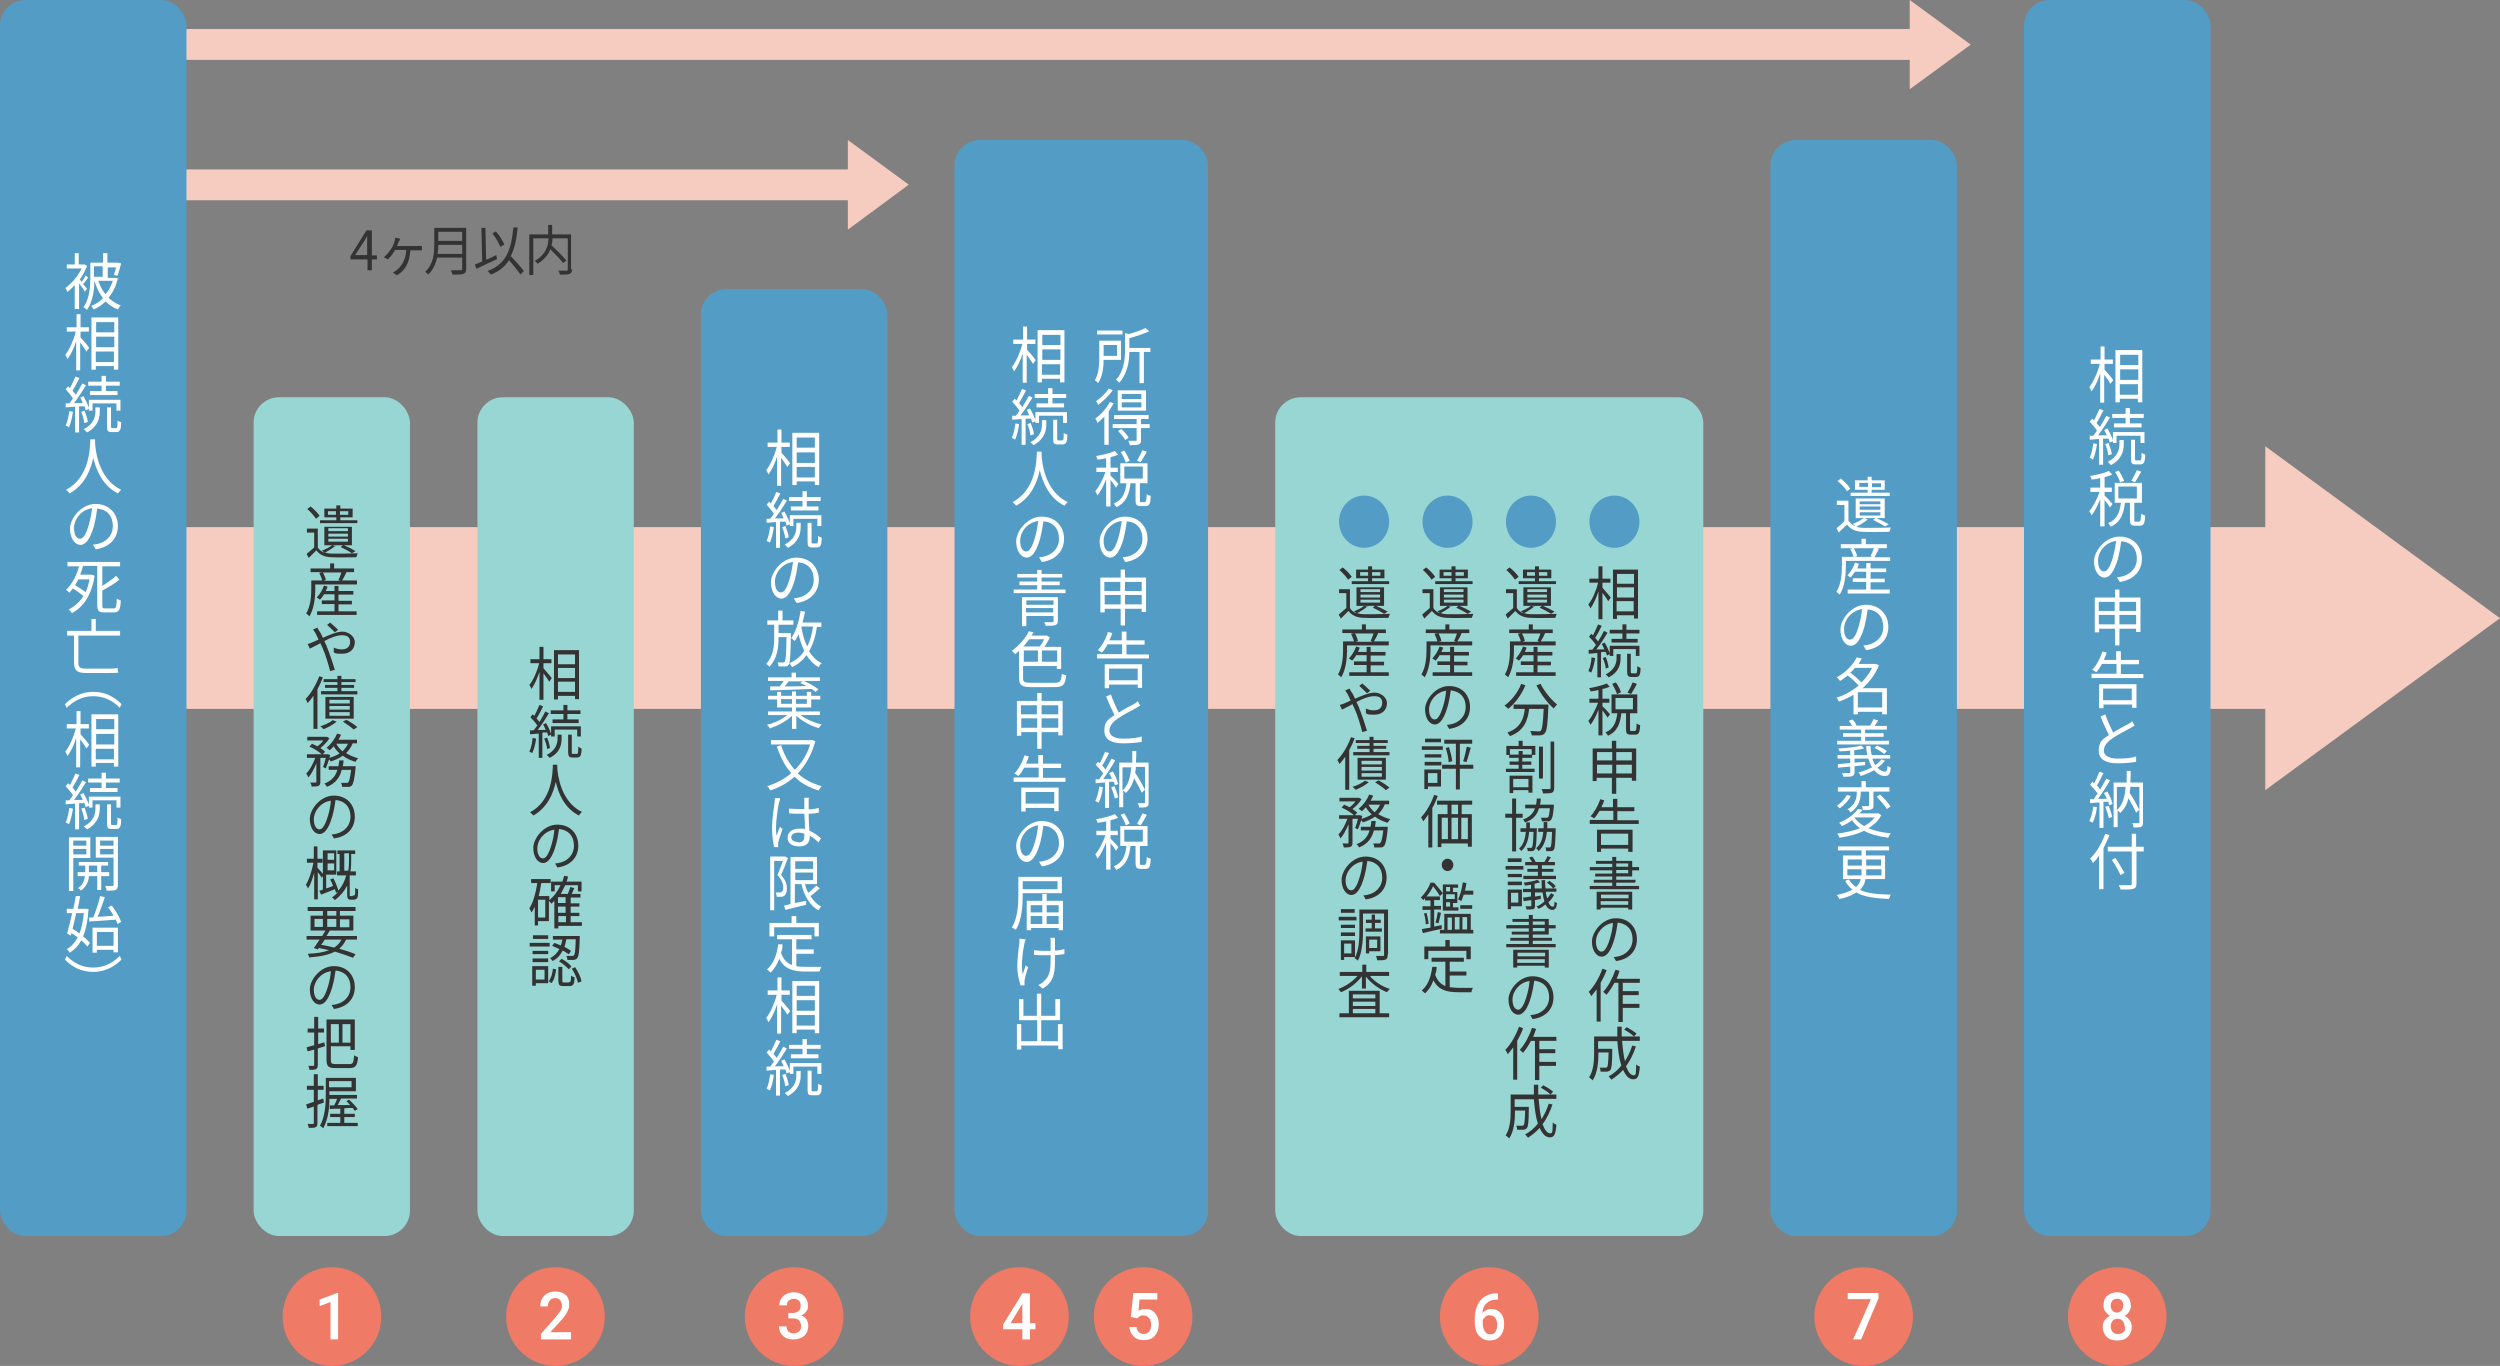 <?xml version="1.0" encoding="UTF-8"?>
<svg id="_レイヤー_1" xmlns="http://www.w3.org/2000/svg" version="1.1" viewBox="0 0 689.1 376.5">
  <rect x="0" y="0" width="689.1" height="376.5" fill="#808080" stroke="none"/>
  <!-- Generator: Adobe Illustrator 29.3.1, SVG Export Plug-In . SVG Version: 2.1.0 Build 151)  -->
  <defs>
    <style>
      .st0 {
        fill: #fff;
      }

      .st1 {
        fill: #98d6d4;
      }

      .st2 {
        fill: #f7ccc0;
      }

      .st3 {
        fill: #ef7a65;
      }

      .st4 {
        fill: #333;
      }

      .st5 {
        fill: #529cc6;
      }
    </style>
  </defs>
  <g>
    <rect class="st2" x="31.2" y="145.3" width="603.6" height="50.1"/>
    <polygon class="st2" points="624.4 123 624.4 217.8 689.1 170.4 624.4 123"/>
  </g>
  <g>
    <rect class="st2" x="47.9" y="8" width="481.3" height="8.5"/>
    <polygon class="st2" points="526.4 0 526.4 24.6 543.2 12.3 526.4 0"/>
  </g>
  <g>
    <rect class="st2" x="34.2" y="46.7" width="202.3" height="8.5"/>
    <polygon class="st2" points="233.7 38.6 233.7 63.3 250.5 50.9 233.7 38.6"/>
  </g>
  <rect class="st5" width="51.4" height="340.7" rx="7" ry="7"/>
  <rect class="st5" x="193.2" y="79.7" width="51.4" height="261" rx="7" ry="7"/>
  <rect class="st5" x="263.1" y="38.6" width="69.9" height="302.1" rx="7" ry="7"/>
  <rect class="st5" x="557.9" width="51.4" height="340.7" rx="7" ry="7"/>
  <rect class="st5" x="488" y="38.6" width="51.4" height="302.1" rx="7" ry="7"/>
  <rect class="st1" x="351.5" y="109.5" width="118" height="231.2" rx="7" ry="7"/>
  <rect class="st1" x="69.9" y="109.5" width="43.1" height="231.2" rx="7" ry="7"/>
  <rect class="st1" x="131.6" y="109.5" width="43.1" height="231.2" rx="7" ry="7"/>
  <g>
    <path class="st4" d="M101.2,71.5h-4.6v-.9l4.4-7.1h1.5v6.9h1.4v1.1h-1.4v3h-1.2v-3ZM101.2,70.4v-3.4c0-.5,0-1.4,0-2h0c-.3.5-.5,1.1-.9,1.6l-2.4,3.7h3.3Z"/>
    <path class="st4" d="M109.9,66.5c-.1.4-.3.9-.5,1.3h5.8c.3,0,.8,0,1.1,0v1.2c-.4,0-.8,0-1.1,0h-2.1c-.2,3.5-1.5,5.6-3.7,6.9l-1.1-.8c.3-.1.9-.5,1.1-.7,1.1-.9,2.4-2.5,2.6-5.5h-3.1c-.5.9-1.4,2.1-2,2.6l-1.1-.6c.9-.7,1.7-1.8,2.2-2.6.4-.6.6-1.3.8-1.9,0-.3.1-.6.2-.9l1.3.3c-.1.3-.2.5-.3.8Z"/>
    <path class="st4" d="M128.5,74.1c0,.8-.2,1.2-.8,1.4-.5.2-1.5.2-3,.2,0-.3-.3-.8-.4-1.2,1.2,0,2.4,0,2.7,0,.3,0,.4-.1.4-.5v-3h-6.9c-.4,1.7-1.1,3.4-2.5,4.7-.1-.2-.6-.6-.8-.8,2.3-2.1,2.5-5.1,2.5-7.5v-4.6h8.8v11.3ZM127.4,70v-2.5h-6.6c0,.8,0,1.6-.2,2.5h6.8ZM120.8,63.9v2.5h6.6v-2.5h-6.6Z"/>
    <path class="st4" d="M137.1,71.4c-2,.9-4.2,1.9-5.8,2.7l-.4-1.2c.6-.2,1.2-.5,2-.8l-.2-9.3h1.1s.2,8.8.2,8.8c.9-.4,1.9-.8,2.8-1.3l.2,1.1ZM143.5,75.7c-.7-1-2-2.6-3.2-4-1.1,1.8-2.7,3.1-5,4-.1-.2-.6-.7-.9-1,5-1.9,6.5-5.5,7.1-12h1.2c-.3,3.3-.9,5.9-1.9,7.9,1.3,1.4,2.8,3,3.6,4.1l-.9.9ZM137.9,68c-.4-1-1.3-2.6-2.2-3.7l1-.5c1,1.1,1.9,2.6,2.3,3.6l-1,.6Z"/>
    <path class="st4" d="M157.7,74.2c0,.7-.2,1.1-.7,1.3-.5.2-1.4.2-2.7.2,0-.3-.2-.8-.4-1.1,1,0,2,0,2.3,0,.3,0,.3-.1.3-.4v-8.5h-4.2c0,.6-.1,1.3-.3,1.9,1.4,1.3,3.2,3.1,4.1,4.2l-.9.7c-.7-1-2.2-2.5-3.5-3.8-.5,1.4-1.6,2.8-3.5,4-.2-.2-.5-.6-.8-.8,3.2-1.8,3.7-4.2,3.8-6.2h-4.2v10.1h-1.1v-11.2h5.2v-2.6h1.1v2.6h5.2v9.7Z"/>
  </g>
  <g>
    <path class="st0" d="M23.4,80.4c-.3-.5-1-1.5-1.6-2.3v7.1h-1.2v-6.6c-.7.7-1.3,1.3-2,1.9-.1-.3-.4-.9-.6-1.1,1.7-1.2,3.5-3.3,4.5-5.4h-4.1v-1.1h2.2v-3.1h1.1v3.1h1.6c0,0,.7.4.7.4-.5,1.3-1.2,2.6-2,3.7.1.2.3.4.5.7.4-.5.9-1.3,1.1-1.8l.7.6c-.4.6-.9,1.3-1.4,1.8.5.6.9,1.1,1.1,1.3l-.7.9ZM32.5,76.6c-.5,2.3-1.4,4.1-2.6,5.5,1,.9,2.1,1.6,3.4,2.1-.3.2-.6.7-.8,1.1-1.3-.5-2.5-1.3-3.4-2.2-1,1-2.1,1.7-3.3,2.2-.1-.3-.5-.8-.7-1,1.2-.4,2.3-1.1,3.3-2.1-1-1.3-1.8-2.9-2.3-4.6h-.1c0,2.5-.5,5.6-2,7.8-.2-.2-.7-.5-1-.7,1.7-2.4,1.9-5.7,1.9-8.2v-4.1h3.5v-2.6h1.2v2.6h2.9c0,0,.9.2.9.2-.3,1.2-.7,2.5-1,3.4l-1-.2c.2-.6.4-1.4.6-2.1h-2.3v2.9h2.3c0,0,.8.3.8.3ZM25.9,73.4v2.9h2.4v-2.9h-2.4ZM27.1,77.4c.5,1.4,1.1,2.7,2,3.7.9-1,1.5-2.3,2-3.7h-3.9Z"/>
    <path class="st0" d="M22.2,93c.6.6,2.1,2.4,2.4,2.9l-.8,1c-.3-.6-1-1.6-1.7-2.5v7.7h-1.1v-8.1c-.6,2-1.5,3.8-2.4,5-.1-.4-.4-.8-.6-1.2,1.1-1.4,2.3-4,2.9-6.4h-2.5v-1.2h2.7v-3.6h1.1v3.6h2.3v1.2h-2.3v1.5ZM32.6,87.6v14.3h-1.2v-1h-5v1h-1.2v-14.4h7.3ZM26.5,88.8v2.8h5v-2.8h-5ZM26.5,95.7h5v-2.9h-5v2.9ZM31.4,99.8v-2.9h-5v2.9h5Z"/>
    <path class="st0" d="M20.1,113.5c-.2,1.6-.6,3.2-1.1,4.3-.2-.2-.7-.4-.9-.5.5-1,.8-2.6,1-4l1,.2ZM21.8,112v7.2h-1.1v-7.1l-2.6.2v-1.1c-.1,0,1,0,1,0,.3-.4.7-.9,1-1.4-.5-.8-1.3-1.7-2-2.5l.7-.8c.2.2.3.3.5.5.5-1,1.1-2.3,1.5-3.2l1.1.4c-.6,1.2-1.3,2.5-1.9,3.5.3.4.6.7.9,1.1.7-1.1,1.3-2.2,1.8-3.1l1,.5c-.9,1.5-2.2,3.5-3.3,4.9h2.4c-.2-.6-.5-1.1-.7-1.5l.9-.4c.6,1,1.2,2.3,1.5,3.2v-2.2h8.7v3h-1.1v-2h-6.6v2h-1v-.5l-.9.4c0-.3-.2-.7-.3-1.1h-1.3ZM23.2,116.6c0-.8-.4-2.1-.8-3.1l.9-.3c.4,1,.8,2.2.9,3.1l-.9.3ZM26.4,112.3h1.1v1.1c0,1.7-.4,4.1-3.5,5.8-.2-.2-.6-.6-.9-.9,2.9-1.5,3.2-3.6,3.2-4.9v-1ZM28,106.3h-3.7v-1.1h3.7v-1.6h1.2v1.6h3.8v1.1h-3.8v1.5h3.2v1.1h-7.6v-1.1h3.2v-1.5ZM32,118c.3,0,.4-.3.4-2.1.2.2.7.4,1,.5,0,2.1-.4,2.7-1.3,2.7h-1.3c-1.1,0-1.3-.3-1.3-1.6v-5.2h1.1v5.2c0,.4,0,.5.4.5h1Z"/>
    <path class="st0" d="M26.2,121.2c0,.2,0,.5,0,.8.1,2.2,1,10.1,7.2,13-.3.3-.7.7-.9,1-4.2-2.1-6-6.4-6.8-9.8-.7,3.4-2.4,7.5-6.5,9.8-.2-.3-.6-.7-1-1,6.6-3.5,6.6-11.6,6.7-13.9h1.3Z"/>
    <path class="st0" d="M26.3,151.3l-.7-1.2c.5,0,1-.1,1.4-.2,2.1-.5,4.1-2.1,4.1-4.9s-1.6-4.6-4.3-4.8c-.2,1.6-.5,3.2-.9,4.8-1,3.4-2.2,5.2-3.7,5.2s-2.9-1.7-2.9-4.5,3.1-6.8,7-6.8,6.2,2.8,6.2,6.1-2.2,5.8-6,6.4ZM22.1,148.5c.8,0,1.6-1.1,2.4-3.9.4-1.4.7-3,.9-4.5-3.1.4-5,3.1-5,5.4s.9,3,1.6,3Z"/>
    <path class="st0" d="M31.3,167.7c.7,0,.8-.5.9-2.7.3.2.8.5,1.1.5-.1,2.5-.5,3.3-1.9,3.3h-2.7c-1.5,0-1.9-.4-1.9-2.1v-10.7h-3.9,0c-.2.8-.5,1.6-.8,2.4h3.2c0,0,.8.3.8.3-.9,5.5-3.2,8.7-6.3,10.3-.2-.3-.6-.8-.9-1,1.6-.8,3-2,4.1-3.7-.8-.7-1.9-1.5-2.9-2.1-.3.4-.7.8-1,1.2-.2-.3-.6-.6-.9-.8,1.7-1.6,3-4.2,3.6-6.5h-3.2v-1.2h14.5v1.2h-4.9v5.4c1.4-.9,2.9-1.9,3.8-2.8l.9,1.1c-1.3,1.1-3.1,2.1-4.7,3v4c0,.8.1.9.9.9h2.5ZM21.6,159.7c-.3.6-.6,1.1-.9,1.6,1,.6,2.1,1.3,2.9,1.9.5-1,.8-2.2,1.1-3.5h-3.1Z"/>
    <path class="st0" d="M21.6,175.2v7.5c0,1.1.5,1.6,1.8,1.6h6.5c.8,0,1.9,0,2.5-.2,0,.3.1,1,.2,1.3-.4.1-1.6.1-2.7.1h-6.3c-2.3,0-3.2-.7-3.2-2.9v-7.4h-1.9v-1.3h6.7v-3.3h1.2v3.3h6.7v1.3h-11.4Z"/>
    <path class="st0" d="M33.5,194.1l-.5,1c-1.9-2-4.4-3.2-7.3-3.2s-5.3,1.2-7.3,3.2l-.5-1c2-2,4.6-3.4,7.8-3.4s5.8,1.3,7.8,3.4Z"/>
    <path class="st0" d="M22.2,202.4c.6.6,2.1,2.4,2.4,2.9l-.8,1c-.3-.6-1-1.6-1.7-2.5v7.7h-1.1v-8.1c-.6,2-1.5,3.8-2.4,5-.1-.4-.4-.8-.6-1.2,1.1-1.4,2.3-4,2.9-6.4h-2.5v-1.2h2.7v-3.6h1.1v3.6h2.3v1.2h-2.3v1.5ZM32.6,197v14.3h-1.2v-1h-5v1h-1.2v-14.4h7.3ZM26.5,198.2v2.8h5v-2.8h-5ZM26.5,205.2h5v-2.9h-5v2.9ZM31.4,209.3v-2.9h-5v2.9h5Z"/>
    <path class="st0" d="M20.1,222.9c-.2,1.6-.6,3.2-1.1,4.3-.2-.2-.7-.4-.9-.5.5-1,.8-2.6,1-4l1,.2ZM21.8,221.4v7.2h-1.1v-7.1l-2.6.2v-1.1c-.1,0,1,0,1,0,.3-.4.7-.9,1-1.4-.5-.8-1.3-1.7-2-2.5l.7-.8c.2.2.3.3.5.5.5-1,1.1-2.3,1.5-3.2l1.1.4c-.6,1.2-1.3,2.5-1.9,3.5.3.4.6.7.9,1.1.7-1.1,1.3-2.2,1.8-3.1l1,.5c-.9,1.5-2.2,3.5-3.3,4.9h2.4c-.2-.6-.5-1.1-.7-1.5l.9-.4c.6,1,1.2,2.3,1.5,3.2v-2.2h8.7v3h-1.1v-2h-6.6v2h-1v-.5l-.9.4c0-.3-.2-.7-.3-1.1h-1.3ZM23.2,226c0-.8-.4-2.1-.8-3.1l.9-.3c.4,1,.8,2.2.9,3.1l-.9.3ZM26.4,221.7h1.1v1.1c0,1.7-.4,4.1-3.5,5.8-.2-.2-.6-.6-.9-.8,2.9-1.5,3.2-3.6,3.2-4.9v-1ZM28,215.7h-3.7v-1.1h3.7v-1.6h1.2v1.6h3.8v1.1h-3.8v1.5h3.2v1.1h-7.6v-1.1h3.2v-1.5ZM32,227.4c.3,0,.4-.3.4-2.1.2.2.7.4,1,.5,0,2.1-.4,2.7-1.3,2.7h-1.3c-1.1,0-1.3-.3-1.3-1.6v-5.2h1.1v5.2c0,.4,0,.5.4.5h1Z"/>
    <path class="st0" d="M20.2,236.5v9.1h-1.2v-14.8h5.9v5.7h-4.7ZM20.2,231.7v1.4h3.6v-1.4h-3.6ZM23.8,235.5v-1.5h-3.6v1.5h3.6ZM27.9,241.5v3.8h-1.1v-3.8h-2.3c0,1.1-.6,2.9-2.2,4-.2-.2-.5-.6-.8-.7,1.4-.9,1.8-2.3,1.9-3.3h-2v-1.1h2.1v-1.8h-1.8v-1h8.1v1h-1.9v1.8h2.2v1.1h-2.2ZM26.8,240.4v-1.8h-2.3v1.8h2.3ZM32.5,243.9c0,.7-.2,1.2-.6,1.4-.5.2-1.3.2-2.5.2,0-.3-.2-.9-.4-1.3.9,0,1.8,0,2,0,.3,0,.3-.1.3-.4v-7.4h-4.9v-5.7h6.1v13.2ZM27.6,231.7v1.4h3.7v-1.4h-3.7ZM31.3,235.5v-1.5h-3.7v1.5h3.7Z"/>
    <path class="st0" d="M24.4,250.7c-.2,3.1-.7,5.5-1.5,7.4.8.6,1.5,1.3,1.9,1.8l-.7,1c-.4-.5-1-1.1-1.7-1.7-.8,1.5-1.9,2.6-3.2,3.4-.2-.3-.5-.8-.8-1,1.2-.6,2.2-1.7,3-3.2-.5-.4-1.1-.8-1.7-1.2l-.2.7-1-.6c.4-1.4.9-3.5,1.4-5.6h-1.5v-1.2h1.8c.3-1.2.5-2.4.7-3.5h1.2c-.2,1.2-.4,2.3-.7,3.5h2.4s.7.1.7.1ZM21,251.7c-.3,1.5-.7,3-1,4.3.6.4,1.3.8,1.9,1.3.6-1.5,1-3.4,1.2-5.6h-2.1ZM24.4,252.9h1.3c.7-1.7,1.5-4.1,1.9-5.9l1.3.3c-.6,1.7-1.3,3.9-2,5.4,1.3,0,2.9-.2,4.4-.3-.4-.8-1-1.6-1.5-2.3l1-.5c1.1,1.4,2.2,3.3,2.6,4.5l-1,.6c-.1-.4-.3-.8-.5-1.2-2.7.2-5.4.4-7.3.5v-1.2ZM25.6,255.7h6.9v6.8h-1.2v-.7h-4.6v.8h-1.2v-6.9ZM26.7,256.9v3.8h4.6v-3.8h-4.6Z"/>
    <path class="st0" d="M17.9,264.5l.5-1c1.9,2,4.4,3.2,7.3,3.2s5.3-1.2,7.3-3.2l.5,1c-2,2-4.6,3.4-7.8,3.4s-5.8-1.3-7.8-3.4Z"/>
  </g>
  <g>
    <path class="st0" d="M215.4,124.8c.6.6,2.1,2.4,2.4,2.9l-.8,1c-.3-.6-1-1.6-1.7-2.5v7.7h-1.1v-8.1c-.6,2-1.5,3.8-2.4,5-.1-.4-.4-.8-.6-1.2,1.1-1.4,2.3-4,2.9-6.4h-2.5v-1.2h2.7v-3.6h1.1v3.6h2.3v1.2h-2.3v1.5ZM225.8,119.4v14.3h-1.2v-1h-5v1h-1.2v-14.4h7.3ZM219.6,120.6v2.8h5v-2.8h-5ZM219.6,127.6h5v-2.9h-5v2.9ZM224.6,131.6v-2.9h-5v2.9h5Z"/>
    <path class="st0" d="M213.3,145.3c-.2,1.6-.6,3.2-1.1,4.3-.2-.2-.7-.4-.9-.5.5-1,.8-2.6,1-4l1,.2ZM215,143.8v7.2h-1.1v-7.1l-2.6.2v-1.1c-.1,0,1,0,1,0,.3-.4.7-.9,1-1.4-.5-.8-1.3-1.7-2-2.5l.7-.8c.2.2.3.3.5.5.5-1,1.1-2.3,1.5-3.2l1.1.4c-.6,1.2-1.3,2.5-1.9,3.5.3.4.6.7.9,1.1.7-1.1,1.3-2.2,1.8-3.1l1,.5c-.9,1.5-2.2,3.5-3.3,4.9h2.4c-.2-.6-.5-1.1-.7-1.5l.9-.4c.6,1,1.2,2.3,1.5,3.2v-2.2h8.7v3h-1.1v-2h-6.6v2h-1v-.5l-.9.4c0-.3-.2-.7-.3-1.1h-1.3ZM216.4,148.4c0-.8-.4-2.1-.8-3.1l.9-.3c.4,1,.8,2.2.9,3.1l-.9.3ZM219.6,144.1h1.1v1.1c0,1.7-.4,4.1-3.5,5.8-.2-.2-.6-.6-.9-.9,2.9-1.5,3.2-3.6,3.2-4.9v-1ZM221.2,138.1h-3.7v-1.1h3.7v-1.6h1.2v1.6h3.8v1.1h-3.8v1.5h3.2v1.1h-7.6v-1.1h3.2v-1.5ZM225.1,149.8c.3,0,.4-.3.4-2.1.2.2.7.4,1,.5,0,2.1-.4,2.7-1.3,2.7h-1.3c-1.1,0-1.3-.3-1.3-1.6v-5.2h1.1v5.2c0,.4,0,.5.4.5h1Z"/>
    <path class="st0" d="M219.5,166.1l-.7-1.2c.5,0,1-.1,1.4-.2,2.1-.5,4.1-2.1,4.1-4.9s-1.6-4.6-4.3-4.8c-.2,1.6-.5,3.2-.9,4.8-1,3.4-2.2,5.2-3.7,5.2s-2.9-1.7-2.9-4.5,3.1-6.8,7-6.8,6.2,2.8,6.2,6.1-2.2,5.8-6,6.4ZM215.3,163.3c.8,0,1.6-1.1,2.4-3.9.4-1.4.7-3,.9-4.5-3.1.4-5,3.1-5,5.4s.9,3,1.6,3Z"/>
    <path class="st0" d="M218,174.5s0,.4,0,.6c-.1,5.6-.2,7.6-.6,8.1-.3.4-.5.5-1,.5-.4,0-1.1,0-1.8,0,0-.3-.1-.8-.3-1.1.7,0,1.3,0,1.5,0,.2,0,.4,0,.5-.2.3-.4.4-2.1.5-6.8h-2.2c0,2.9-.3,5.8-2.5,8.2-.2-.3-.6-.6-.9-.8,2-2.2,2.2-4.9,2.2-7.3v-3.5h-1.9v-1.2h3v-2.7h1.2v2.7h3v1.2h-4.1v2.3h3.4ZM225.2,172.7c-.4,2.7-1.1,5-2.2,6.8.9,1.4,2,2.6,3.5,3.3-.3.2-.7.7-.8,1.1-1.4-.7-2.5-1.9-3.4-3.3-1,1.4-2.3,2.5-4,3.3-.1-.3-.5-.8-.7-1.1,1.8-.8,3.1-1.9,4.1-3.4-.7-1.4-1.2-2.9-1.6-4.6-.3.7-.6,1.3-1,1.9-.2-.2-.8-.6-1-.8,1.3-1.8,2.1-4.6,2.6-7.5l1.2.2c-.2,1-.4,2-.7,3h5.2v1.2h-1.2ZM220.9,172.7c0,0,0,.2,0,.2.3,2,.9,3.8,1.6,5.3.8-1.5,1.3-3.4,1.6-5.5h-3.1Z"/>
    <path class="st0" d="M220.7,197.1c1.5,1.2,3.7,2.1,5.8,2.6-.3.2-.6.7-.8,1-2.2-.6-4.6-1.9-6.2-3.4v3.6h-1.2v-3.6c-1.5,1.5-4,2.8-6.1,3.5-.1-.3-.5-.7-.8-1,2-.5,4.2-1.5,5.6-2.7h-5.3v-1h6.6v-1.1h-4.1v-2.2h-2.5v-1h2.5v-1.1h1.1v1.1h3v-1.2h1.1v1.2h3v-1.1h1.2v1.1h2.5v1h-2.5v2.2h-4.2v1.1h6.6v1h-5.5ZM212.3,189.2c.8,0,1.7,0,2.6,0,.4-.4.8-1,1.1-1.5h-4.3v-1h6.5v-1.3h1.2v1.3h6.6v1h-4.4c1.4.6,3.1,1.6,4,2.3l-.8.7c-.3-.2-.7-.5-1.1-.8-4.1.2-8.5.3-11.4.4v-1.1ZM215.3,194h3v-1.3h-3v1.3ZM217.5,187.7c-.4.5-.8,1-1.2,1.5,1.9,0,4,0,6-.1-.6-.3-1.1-.6-1.7-.8l.6-.5h-3.7ZM219.4,192.7v1.3h3v-1.3h-3Z"/>
    <path class="st0" d="M224.7,204.4c-1,3.7-2.7,6.6-4.8,8.8,1.8,1.6,4,2.8,6.6,3.5-.3.3-.7.8-.8,1.2-2.7-.8-4.9-2-6.7-3.8-2,1.8-4.3,3-6.7,3.8-.1-.3-.5-.9-.8-1.2,2.4-.8,4.7-1.9,6.6-3.6-1.8-2-3-4.5-4-7.3l1.2-.4c.8,2.6,2.1,4.9,3.8,6.8,1.8-1.8,3.3-4.1,4.2-7h-10.8v-1.2h11.5c0,0,.9.4.9.4Z"/>
    <path class="st0" d="M215,220.2c0,.3-.2.8-.3,1.1-.3,1.5-.8,4.9-.8,6.7s0,1.5.2,2.3c.2-.8.6-1.7.9-2.4l.7.6c-.4,1.2-1,2.9-1.2,3.7,0,.2,0,.5,0,.7v.6s-1.1,0-1.1,0c-.3-1.2-.6-3-.6-5.3s.5-5.6.7-7c0-.4.1-.8.1-1.2h1.4ZM222.9,220.1c0,.3,0,.7,0,1,0,.5,0,1.2,0,2,1,0,1.9-.2,2.8-.4v1.3c-.9.2-1.8.3-2.8.3,0,1.7.1,3.3.2,4.7,1.3.5,2.3,1.3,3.2,2.1l-.7,1.1c-.8-.8-1.6-1.4-2.4-1.9v.3c0,1.4-.6,2.7-2.8,2.7s-3.3-.9-3.3-2.4,1.2-2.5,3.3-2.5,1,0,1.5.2c0-1.3-.1-2.9-.2-4.3-.5,0-1,0-1.5,0-.9,0-1.8,0-2.7-.1v-1.3c.9,0,1.8.1,2.7.1s1,0,1.5,0c0-.8,0-1.6,0-2.1,0-.3,0-.7,0-1h1.5ZM220,232.2c1.4,0,1.7-.7,1.7-1.8s0-.4,0-.6c-.5-.2-1-.3-1.6-.3-1.2,0-2,.5-2,1.3s.8,1.3,1.9,1.3Z"/>
    <path class="st0" d="M217.1,236.7c-.5,1.4-1.2,3.2-1.8,4.5,1.3,1.4,1.6,2.6,1.6,3.7,0,.9-.2,1.6-.7,2-.2.2-.6.3-.9.3-.3,0-.8,0-1.2,0,0-.3-.1-.8-.3-1.2.4,0,.8,0,1.1,0,.2,0,.4,0,.6-.2.3-.2.4-.6.4-1.2,0-.9-.4-2.1-1.6-3.4.5-1.2,1.1-2.8,1.5-3.9h-2.4v13.6h-1.1v-14.8h4.2c0,0,.8.5.8.5ZM226,244.8c-.8.8-1.8,1.6-2.6,2.2.8,1.3,1.8,2.3,3,2.9-.3.2-.6.7-.8,1-2.4-1.3-3.9-3.9-4.7-7.2h-1.8v5.2c1-.2,2.1-.4,3.1-.6v1.1c-2,.5-4.1,1-5.7,1.4l-.4-1.2c.5-.1,1.1-.2,1.8-.4v-13h7.3v7.5h-3.3c.2.9.5,1.7.9,2.4.8-.6,1.6-1.4,2.2-2l.9.7ZM219.2,237.4v2.1h4.9v-2.1h-4.9ZM219.2,242.6h4.9v-2.1h-4.9v2.1Z"/>
    <path class="st0" d="M219.5,266.3c.8.2,1.7.2,2.7.2s3.4,0,4.2,0c-.2.3-.4.9-.5,1.3h-3.8c-3.4,0-5.8-.6-7.3-3.5-.6,1.6-1.4,2.8-2.4,3.8-.2-.2-.7-.7-1-.9,1.8-1.5,2.7-3.9,3.1-6.9h1.2c0,.9-.2,1.7-.4,2.4.6,1.8,1.7,2.8,3,3.3v-7.1h-4.1v-1.2h9.5v1.2h-4.2v2.8h4.8v1.2h-4.8v3.5ZM213.3,258.1h-1.2v-3.7h6.1v-1.9h1.3v1.9h6.2v3.7h-1.2v-2.5h-11.1v2.5Z"/>
    <path class="st0" d="M215.4,275.8c.6.6,2.1,2.4,2.4,2.9l-.8,1c-.3-.6-1-1.6-1.7-2.5v7.7h-1.1v-8.1c-.6,2-1.5,3.8-2.4,5-.1-.4-.4-.9-.6-1.2,1.1-1.4,2.3-4,2.9-6.4h-2.5v-1.2h2.7v-3.6h1.1v3.6h2.3v1.2h-2.3v1.5ZM225.8,270.5v14.3h-1.2v-1h-5v1h-1.2v-14.4h7.3ZM219.6,271.7v2.8h5v-2.8h-5ZM219.6,278.6h5v-2.9h-5v2.9ZM224.6,282.7v-2.9h-5v2.9h5Z"/>
    <path class="st0" d="M213.3,296.3c-.2,1.6-.6,3.2-1.1,4.3-.2-.2-.7-.4-.9-.5.5-1,.8-2.6,1-4l1,.2ZM215,294.8v7.2h-1.1v-7.1l-2.6.2v-1.1c-.1,0,1,0,1,0,.3-.4.7-.9,1-1.4-.5-.8-1.3-1.7-2-2.5l.7-.8c.2.2.3.3.5.5.5-1,1.1-2.3,1.5-3.2l1.1.4c-.6,1.2-1.3,2.5-1.9,3.5.3.4.6.7.9,1.1.7-1.1,1.3-2.2,1.8-3.1l1,.5c-.9,1.5-2.2,3.5-3.3,4.9h2.4c-.2-.6-.5-1.1-.7-1.5l.9-.4c.6,1,1.2,2.3,1.5,3.2v-2.2h8.7v3h-1.1v-2h-6.6v2h-1v-.5l-.9.4c0-.3-.2-.7-.3-1.1h-1.3ZM216.4,299.4c0-.8-.4-2.1-.8-3.1l.9-.3c.4,1,.8,2.2.9,3.1l-.9.3ZM219.6,295.2h1.1v1.1c0,1.7-.4,4.1-3.5,5.8-.2-.2-.6-.6-.9-.8,2.9-1.5,3.2-3.6,3.2-4.9v-1ZM221.2,289.1h-3.7v-1.1h3.7v-1.6h1.2v1.6h3.8v1.1h-3.8v1.5h3.2v1.1h-7.6v-1.1h3.2v-1.5ZM225.1,300.8c.3,0,.4-.3.4-2.1.2.2.7.4,1,.5,0,2.1-.4,2.7-1.3,2.7h-1.3c-1.1,0-1.3-.3-1.3-1.6v-5.2h1.1v5.2c0,.4,0,.5.4.5h1Z"/>
  </g>
  <g>
    <path class="st0" d="M304.2,99.2c0,2.1-.3,4.6-1.5,6.4-.2-.2-.7-.6-.9-.8,1.1-1.8,1.2-4.4,1.2-6.3v-4.6h6v5.3h-4.8ZM309.4,92.2h-7v-1.1h7v1.1ZM304.2,95.1v3h3.7v-3h-3.7ZM317.1,97h-1.8v8.6h-1.2v-8.6h-2.8c0,2.7-.6,6.1-2.8,8.5-.2-.3-.6-.7-.9-.8,2.3-2.5,2.5-5.9,2.5-8.4v-4.5l1,.3c1.7-.5,3.6-1.1,4.6-1.7l1.1.9c-1.5.7-3.6,1.4-5.5,1.9v2.7h5.8v1.2Z"/>
    <path class="st0" d="M306.9,111.3c-.4.7-.9,1.4-1.3,2.1v9.2h-1.2v-7.8c-.6.7-1.3,1.3-1.9,1.8,0-.3-.4-.9-.6-1.2,1.5-1.1,3.1-2.8,4-4.6l1.1.4ZM306.7,107.6c-1,1.4-2.6,3-4,4-.1-.3-.4-.8-.6-1,1.3-.9,2.8-2.3,3.5-3.5l1.2.5ZM316.9,118h-2.4v3.3c0,.7-.1,1-.6,1.2-.5.2-1.3.2-2.5.2,0-.4-.2-.8-.4-1.2.9,0,1.7,0,2,0,.3,0,.3,0,.3-.3v-3.2h-6.6v-1.1h6.6v-1.4h-6.2v-1.1h9.5v1.1h-2.1v1.4h2.4v1.1ZM315.9,113.2h-7.8v-5.6h7.8v5.6ZM309,118.2c.8.7,1.7,1.7,2.1,2.4l-.9.7c-.4-.7-1.3-1.7-2-2.5l.9-.6ZM314.6,108.6h-5.4v1.4h5.4v-1.4ZM314.6,110.9h-5.4v1.4h5.4v-1.4Z"/>
    <path class="st0" d="M307.6,134.4c-.3-.5-.9-1.4-1.5-2.1v7.3h-1.2v-7.5c-.7,1.7-1.5,3.4-2.4,4.5-.1-.4-.4-.9-.6-1.2,1-1.2,2.2-3.4,2.8-5.3h-2.5v-1.2h2.7v-2.6c-.8.2-1.6.3-2.4.4,0-.3-.2-.7-.4-1,1.8-.3,4-.8,5.2-1.4l.9,1c-.6.3-1.3.5-2.1.7v2.9h2v1.2h-2v1c.5.4,1.9,1.9,2.2,2.3l-.7,1ZM315.6,138.3c.3,0,.4-.3.5-2.1.2.2.7.4,1.1.5-.1,2.2-.4,2.8-1.4,2.8h-1.4c-1.1,0-1.4-.4-1.4-1.6v-4.7h-1.4c-.3,2.9-1.1,5.3-3.9,6.6-.1-.3-.5-.7-.7-1,2.6-1.1,3.2-3.2,3.5-5.6h-1.7v-5.5h7.5v5.5h-2.1v4.7c0,.4,0,.5.4.5h1.1ZM310.3,127.5c-.2-.8-.8-2-1.4-2.9l1-.4c.6.9,1.2,2.1,1.5,2.8l-1.1.5ZM309.9,131.9h5.1v-3.3h-5.1v3.3ZM316.1,124.5c-.5,1-1.2,2.2-1.7,2.9l-1-.4c.5-.8,1.1-2.1,1.5-2.9l1.2.4Z"/>
    <path class="st0" d="M310.1,154.8l-.7-1.2c.5,0,1-.1,1.4-.2,2.1-.5,4.1-2.1,4.1-4.9s-1.6-4.6-4.3-4.8c-.2,1.6-.5,3.2-.9,4.8-1,3.4-2.2,5.2-3.7,5.2s-2.9-1.7-2.9-4.5,3.1-6.8,7-6.8,6.2,2.8,6.2,6.1-2.2,5.8-6,6.4ZM305.9,152c.8,0,1.6-1.1,2.4-3.9.4-1.4.7-3,.9-4.5-3.1.4-5,3.1-5,5.4s.9,3,1.6,3Z"/>
    <path class="st0" d="M315.9,159.2v9.5h-1.2v-.9h-4.6v4.6h-1.2v-4.6h-4.4v1h-1.2v-9.6h5.6v-2.2h1.2v2.2h5.8ZM304.4,160.4v2.5h4.4v-2.5h-4.4ZM308.9,166.6v-2.6h-4.4v2.6h4.4ZM310.1,160.4v2.5h4.6v-2.5h-4.6ZM314.7,166.6v-2.6h-4.6v2.6h4.6Z"/>
    <path class="st0" d="M316.7,180.3v1.2h-14.3v-1.2h6.9v-2.7h-4c-.5.9-1,1.7-1.6,2.3-.2-.2-.8-.5-1.1-.7,1.2-1.2,2.2-3.1,2.8-5l1.2.3c-.2.7-.5,1.3-.8,2h3.4v-2.4h1.3v2.4h5v1.2h-5v2.7h6.2ZM304.4,183.1h10.4v6.5h-1.2v-.9h-7.9v1h-1.2v-6.6ZM305.7,184.3v3.2h7.9v-3.2h-7.9Z"/>
    <path class="st0" d="M308.4,196.4c1.5-1,3.2-1.8,4.1-2.3.5-.3.8-.5,1.1-.8l.7,1.2c-.3.2-.7.4-1.2.7-1.1.6-3.3,1.7-4.9,2.8-1.5,1-2.4,2.1-2.4,3.4s1.3,2.2,3.8,2.2,3.9-.2,5.1-.6v1.5c-1.2.2-3.1.4-5.1.4-3,0-5.2-.9-5.2-3.5s1.1-3.1,2.8-4.3c-.7-1.4-1.6-3.3-2.3-5.1l1.3-.6c.6,1.8,1.5,3.6,2.1,4.9Z"/>
    <path class="st0" d="M304,217c-.2,1.6-.6,3.2-1.2,4.3-.2-.2-.7-.4-.9-.5.5-1,.9-2.5,1.1-4l1,.2ZM306.7,212.6c.7,1.1,1.3,2.5,1.5,3.5l-.9.4c0-.3-.2-.6-.3-1h-1.3v7.2h-1.1v-7c-.9,0-1.8.1-2.6.2v-1.1c0,0,1,0,1,0,.3-.5.7-1,1.1-1.6-.5-.7-1.4-1.7-2.1-2.4l.6-.8c.2.1.3.3.5.4.6-1,1.1-2.2,1.5-3.2l1.1.4c-.6,1.1-1.2,2.5-1.9,3.4.4.4.7.8.9,1.1.6-1.1,1.2-2.1,1.7-3l1,.5c-.9,1.6-2.2,3.6-3.3,5.1h2.4c-.2-.6-.5-1.2-.8-1.6l.9-.4ZM307.2,216.7c.4,1,.9,2.3,1,3.1l-.9.3c-.2-.9-.6-2.1-1-3.1l.9-.3ZM316.6,221.2c0,.7-.1,1-.5,1.2-.4.2-1.1.2-2.1.2,0-.3-.2-.9-.4-1.2.8,0,1.5,0,1.7,0s.3,0,.3-.3v-9.7h-2.5c0,.5-.1,1.1-.2,1.6,1,1.5,2.1,3.5,2.7,4.7l-.9.8c-.5-1.1-1.3-2.6-2.1-4-.4,1.7-1.2,3.1-2.3,4.1-.1-.2-.4-.5-.7-.7v4.6h-1.1v-12.3h3.6c0-1,0-2.1,0-3.2h1.1c0,1.1,0,2.2-.1,3.2h3.5v10.9ZM309.4,217.9c1.6-1.4,2.2-3.7,2.4-6.4h-2.4v6.4Z"/>
    <path class="st0" d="M307.6,234.5c-.3-.5-.9-1.4-1.5-2.1v7.3h-1.2v-7.5c-.7,1.7-1.5,3.4-2.4,4.5-.1-.4-.4-.9-.6-1.2,1-1.2,2.2-3.4,2.8-5.3h-2.5v-1.2h2.7v-2.6c-.8.2-1.6.3-2.4.4,0-.3-.2-.7-.4-1,1.8-.3,4-.8,5.2-1.4l.9,1c-.6.3-1.3.5-2.1.7v2.9h2v1.2h-2v1c.5.4,1.9,1.9,2.2,2.3l-.7,1ZM315.6,238.3c.3,0,.4-.3.5-2.1.2.2.7.4,1.1.5-.1,2.2-.4,2.8-1.4,2.8h-1.4c-1.1,0-1.4-.4-1.4-1.6v-4.7h-1.4c-.3,2.9-1.1,5.3-3.9,6.6-.1-.3-.5-.7-.7-1,2.6-1.1,3.2-3.2,3.5-5.6h-1.7v-5.5h7.5v5.5h-2.1v4.7c0,.4,0,.5.4.5h1.1ZM310.3,227.5c-.2-.8-.8-2-1.4-2.9l1-.4c.6.9,1.2,2.1,1.5,2.8l-1.1.5ZM309.9,232h5.1v-3.3h-5.1v3.3ZM316.1,224.6c-.5,1-1.2,2.2-1.7,2.9l-1-.4c.5-.8,1.1-2.1,1.5-2.9l1.2.4Z"/>
    <path class="st0" d="M283.1,96.4c.6.6,2.1,2.4,2.4,2.9l-.8,1c-.3-.6-1-1.6-1.7-2.5v7.7h-1.1v-8.1c-.6,2-1.5,3.8-2.4,5-.1-.4-.4-.9-.6-1.2,1.1-1.4,2.3-4,2.9-6.4h-2.5v-1.2h2.7v-3.6h1.1v3.6h2.3v1.2h-2.3v1.5ZM293.4,91.1v14.3h-1.2v-1h-5v1h-1.2v-14.4h7.3ZM287.3,92.3v2.8h5v-2.8h-5ZM287.3,99.2h5v-2.9h-5v2.9ZM292.2,103.3v-2.9h-5v2.9h5Z"/>
    <path class="st0" d="M280.9,116.9c-.2,1.6-.6,3.2-1.1,4.3-.2-.2-.7-.4-.9-.5.5-1,.8-2.6,1-4l1,.2ZM282.7,115.4v7.2h-1.1v-7.1l-2.6.2v-1.1c-.1,0,1,0,1,0,.3-.4.7-.9,1-1.4-.5-.8-1.3-1.7-2-2.5l.7-.8c.2.2.3.3.5.5.5-1,1.1-2.3,1.5-3.2l1.1.4c-.6,1.2-1.3,2.5-1.9,3.5.3.4.6.7.9,1.1.7-1.1,1.3-2.2,1.8-3.1l1,.5c-.9,1.5-2.2,3.5-3.3,4.9h2.4c-.2-.6-.5-1.1-.7-1.5l.9-.4c.6,1,1.2,2.3,1.5,3.2v-2.2h8.7v3h-1.1v-2h-6.6v2h-1v-.5l-.9.4c0-.3-.2-.7-.3-1.1h-1.3ZM284,120c0-.8-.4-2.1-.8-3.1l.9-.3c.4,1,.8,2.2.9,3.1l-.9.3ZM287.3,115.8h1.1v1.1c0,1.7-.4,4.1-3.5,5.8-.2-.2-.6-.6-.9-.8,2.9-1.5,3.2-3.6,3.2-4.9v-1ZM288.9,109.7h-3.7v-1.1h3.7v-1.6h1.2v1.6h3.8v1.1h-3.8v1.5h3.2v1.1h-7.6v-1.1h3.2v-1.5ZM292.8,121.4c.3,0,.4-.3.4-2.1.2.2.7.4,1,.5,0,2.1-.4,2.7-1.3,2.7h-1.3c-1.1,0-1.3-.3-1.3-1.6v-5.2h1.1v5.2c0,.4,0,.5.4.5h1Z"/>
    <path class="st0" d="M287.1,124.6c0,.2,0,.5,0,.8.1,2.2,1,10.1,7.2,13-.3.3-.7.7-.9,1-4.2-2.1-6-6.4-6.8-9.8-.7,3.4-2.4,7.5-6.5,9.8-.2-.3-.6-.7-1-1,6.6-3.5,6.6-11.6,6.7-13.9h1.3Z"/>
    <path class="st0" d="M287.1,154.8l-.7-1.2c.5,0,1-.1,1.4-.2,2.1-.5,4.1-2.1,4.1-4.9s-1.6-4.6-4.3-4.8c-.2,1.6-.5,3.2-.9,4.8-1,3.4-2.2,5.2-3.7,5.2s-2.9-1.7-2.9-4.5,3.1-6.8,7-6.8,6.2,2.8,6.2,6.1-2.2,5.8-6,6.4ZM282.9,152c.8,0,1.6-1.1,2.4-3.9.4-1.4.7-3,.9-4.5-3.1.4-5,3.1-5,5.4s.9,3,1.6,3Z"/>
    <path class="st0" d="M293.7,162.5v1h-14.3v-1h6.5v-1.2h-4.9v-1h4.9v-1.1h-5.5v-1h5.5v-1.1h1.2v1.1h5.7v1h-5.7v1.1h5v1h-5v1.2h6.6ZM291.6,171.1c0,.7-.2,1-.7,1.2-.5.2-1.4.2-2.7.2,0-.3-.2-.7-.4-1,1,0,2,0,2.2,0,.3,0,.4,0,.4-.3v-1.4h-7.5v2.8h-1.2v-8h9.9v6.6ZM282.9,165.5v1.2h7.5v-1.2h-7.5ZM290.3,168.8v-1.2h-7.5v1.2h7.5Z"/>
    <path class="st0" d="M290.7,188.2c1.6,0,1.8-.5,2-2.5.3.2.8.4,1.2.5-.3,2.5-.8,3.2-3.2,3.2h-6.4c-2.6,0-3.4-.5-3.4-2.5v-7.5c-.3.3-.7.6-1.1.9-.2-.3-.6-.7-.9-.9,2.2-1.6,3.9-3.7,4.7-5.4l1.3.3c-.2.3-.4.6-.6.9h4.3c0,0,.8.5.8.5-.4.9-1,1.8-1.5,2.6h4.6v6.1h-1.2v-.8h-9.3v3.3c0,1.1.3,1.3,2.1,1.3h6.4ZM283.7,176.2c-.5.7-1,1.3-1.6,2h4.5c.4-.6.9-1.3,1.2-2h-4.1ZM282.2,182.4h3.9v-3.1h-3.9v3.1ZM291.4,179.3h-4.2v3.1h4.2v-3.1Z"/>
    <path class="st0" d="M292.9,193.2v9.5h-1.2v-.9h-4.6v4.6h-1.2v-4.6h-4.4v1h-1.2v-9.6h5.6v-2.2h1.2v2.2h5.8ZM281.4,194.4v2.5h4.4v-2.5h-4.4ZM285.9,200.6v-2.6h-4.4v2.6h4.4ZM287.1,194.4v2.5h4.6v-2.5h-4.6ZM291.7,200.6v-2.6h-4.6v2.6h4.6Z"/>
    <path class="st0" d="M293.7,214.3v1.2h-14.3v-1.2h6.9v-2.7h-4c-.5.9-1,1.7-1.6,2.3-.2-.2-.8-.5-1.1-.7,1.2-1.2,2.2-3.1,2.8-5l1.2.3c-.2.7-.5,1.3-.8,2h3.4v-2.4h1.3v2.4h5v1.2h-5v2.7h6.2ZM281.4,217.1h10.4v6.5h-1.2v-.9h-7.9v1h-1.2v-6.6ZM282.7,218.3v3.2h7.9v-3.2h-7.9Z"/>
    <path class="st0" d="M287.1,238.7l-.7-1.2c.5,0,1-.1,1.4-.2,2.1-.5,4.1-2.1,4.1-4.9s-1.6-4.6-4.3-4.8c-.2,1.6-.5,3.2-.9,4.8-1,3.4-2.2,5.2-3.7,5.2s-2.9-1.7-2.9-4.5,3.1-6.8,7-6.8,6.2,2.8,6.2,6.1-2.2,5.8-6,6.4ZM282.9,235.9c.8,0,1.6-1.1,2.4-3.9.4-1.4.7-3,.9-4.5-3.1.4-5,3.1-5,5.4s.9,3,1.6,3Z"/>
    <path class="st0" d="M281.9,246.2v.4c0,2.9-.2,7-1.9,9.7-.2-.2-.8-.5-1.1-.6,1.6-2.6,1.8-6.4,1.8-9.1v-4.9h12v4.5h-10.8ZM281.9,242.9v2.2h9.6v-2.2h-9.6ZM293,248.3v8.1h-1.2v-.6h-7.6v.6h-1.2v-8.1h4.3v-1.9h1.2v1.9h4.5ZM284.1,249.5v2h3.2v-2h-3.2ZM284.1,254.7h3.2v-2.2h-3.2v2.2ZM288.5,249.5v2h3.3v-2h-3.3ZM291.8,254.7v-2.2h-3.3v2.2h3.3Z"/>
    <path class="st0" d="M282.7,258.8c0,.3-.2.8-.3,1.1-.5,2.4-1,6-.5,8.7.2-.7.6-1.7.8-2.5l.7.5c-.4,1.2-.9,2.9-1,3.7,0,.2,0,.5,0,.7,0,.2,0,.4,0,.6h-1.1c-.3-.9-.9-3.1-.9-5.2s.4-5.3.6-6.6c0-.4,0-.8,0-1.1l1.5.2ZM290.8,258.5c0,.3,0,.6,0,1,0,.4,0,1.5,0,2.5,1,0,1.9-.2,2.6-.4v1.4c-.7.1-1.6.2-2.6.3v.6c0,3.8,0,6.6-3.4,8.6l-1.2-1c.5-.2,1.2-.6,1.6-1.1,1.7-1.5,1.8-3.4,1.8-6.6v-.5c-.7,0-1.4,0-2,0s-1.9,0-2.6-.1v-1.3c.7.1,1.7.2,2.6.2s1.3,0,2,0c0-1,0-2.2,0-2.6,0-.4,0-.7-.1-1h1.5Z"/>
    <path class="st0" d="M292.9,282.2v7h-1.2v-1h-10.2v1.1h-1.2v-7h1.2v4.7h4.4v-5.8h-5v-5.8h1.2v4.6h3.7v-6.1h1.2v6.1h3.9v-4.6h1.3v5.8h-5.2v5.8h4.6v-4.7h1.2Z"/>
  </g>
  <g>
    <path class="st0" d="M514.8,143.2c-.8.7-2.1,1.5-3.1,2,.6.2,1.3.3,2,.3,1.8,0,5.6,0,7.5-.1-.1.3-.3.8-.4,1.2-1.8,0-5.3.1-7.1,0-2.1,0-3.6-.7-4.6-2-.7.7-1.5,1.4-2.3,2.2l-.6-1.2c.7-.5,1.5-1.2,2.2-2v-4.4h-2.1v-1.2h3.2v5.5c.5.7,1.1,1.3,2,1.6-.2-.2-.6-.5-.8-.7,1.1-.4,2.3-1,3-1.6h-2.2v-5.4h8v5.4h-2.3c1.2.5,2.6,1.2,3.4,1.7l-1,.6c-.8-.5-2.1-1.2-3.3-1.8l.7-.5h-3.1l1,.4ZM509.1,135.4c-.5-.9-1.6-2-2.6-2.8l.9-.7c1,.8,2.1,1.9,2.6,2.8l-1,.8ZM521,136.7h-10.9v-.9h4.7v-.8h-3.5v-2.6h3.5v-1h1.1v1h3.6v2.6h-3.6v.8h5v.9ZM514.9,134.2v-1.1h-2.4v1.1h2.4ZM512.6,139h5.7v-.8h-5.7v.8ZM512.6,140.5h5.7v-.9h-5.7v.9ZM512.6,142.1h5.7v-.9h-5.7v.9ZM516,133.2v1.1h2.5v-1.1h-2.5Z"/>
    <path class="st0" d="M521,153.5v1.1h-12.2v1.5c0,2.2-.3,5.6-1.7,7.8-.2-.2-.7-.6-.9-.8,1.3-2.1,1.5-5,1.5-7v-2.6h3.2c-.1-.6-.5-1.5-.9-2.2l.8-.2h-3.4v-1.1h5.7v-1.5h1.2v1.5h5.8v1.1h-2.8l.6.2c-.4.8-.9,1.6-1.2,2.3h4.3ZM515.6,162.5h5.3v1.1h-11.6v-1.1h5.1v-2.1h-3.7v-1h3.7v-1.8h-3.1c-.4.6-.8,1.1-1.2,1.6-.2-.2-.7-.5-.9-.6.9-.9,1.7-2.2,2.1-3.5l1.1.3c-.1.4-.3.9-.5,1.3h2.5v-1.5h1.2v1.5h4.3v1h-4.3v1.8h3.9v1h-3.9v2.1ZM511,151.1c.4.7.8,1.6.9,2.2l-.7.2h5l-.6-.2c.3-.6.7-1.5.9-2.2h-5.5Z"/>
    <path class="st0" d="M514.3,179.1l-.7-1.2c.5,0,1-.1,1.4-.2,2.1-.5,4.1-2.1,4.1-4.9s-1.6-4.6-4.3-4.8c-.2,1.6-.5,3.2-.9,4.8-1,3.4-2.2,5.2-3.7,5.2s-2.9-1.7-2.9-4.5,3.1-6.8,7-6.8,6.2,2.8,6.2,6.1-2.2,5.8-6,6.4ZM510,176.3c.8,0,1.6-1.1,2.4-3.9.4-1.4.7-3,.9-4.5-3.1.4-5,3.1-5,5.4s.9,3,1.6,3Z"/>
    <path class="st0" d="M520,196.9h-1.2v-.7h-6.7v.7h-1.2v-5.4c-1.3.8-2.7,1.4-4,1.9-.1-.3-.5-.9-.7-1.1,2.1-.6,4.2-1.8,6.1-3.3-.7-.9-1.9-2-3-2.8-.7.5-1.4,1.1-2.1,1.5-.2-.3-.6-.7-.9-1,2.7-1.5,4.6-3.7,5.5-5.5l1.4.3c-.3.5-.6,1-.9,1.5h4.8c0,0,.8.4.8.4-1,2.5-2.6,4.6-4.5,6.3h6.7v7.2ZM511.2,184.2c-.4.4-.7.9-1.2,1.2,1.1.8,2.3,1.9,3.1,2.7,1.2-1.2,2.2-2.5,2.9-4h-4.9ZM518.8,195v-4.2h-6.7v4.2h6.7Z"/>
    <path class="st0" d="M519.7,209.5c-.6.8-1.3,1.5-2.2,2.1.6.7,1.4,1.1,2.1,1.1.4,0,.6-.4.7-1.6.2.2.6.4.9.5-.2,1.8-.6,2.3-1.6,2.3-1.2,0-2.2-.6-3-1.6-1.1.6-2.4,1.2-3.7,1.6-.1-.2-.4-.8-.6-1,1.3-.3,2.6-.8,3.7-1.4-.4-.7-.8-1.5-1-2.4h-3.8v1.1l2.9-.2v.9c-1,.1-2,.2-2.9.3v1.6c0,.6-.2.9-.6,1.1-.5.2-1.2.2-2.5.2,0-.3-.2-.7-.4-1,.9,0,1.7,0,2,0,.2,0,.3,0,.3-.3v-1.5l-3.4.3v-1c.9,0,2.1-.2,3.4-.3v-1.2h-3.5v-1h3.5v-1.2c-1,.1-2,.2-3,.2,0-.3-.2-.6-.3-.8,2.2-.1,4.9-.4,6.4-.8l.7.8c-.8.2-1.7.4-2.7.5v1.3h3.6c-.2-.8-.3-1.6-.3-2.5h1.2c0,.9.1,1.7.3,2.5h5.1v1h-4.9c.2.7.5,1.3.8,1.8.7-.5,1.3-1,1.7-1.6l1,.4ZM520.9,205.2h-14.5v-1h6.6v-1.1h-5v-1h5v-1h-5.9v-1h3.4c-.2-.5-.6-1-.9-1.4l1-.4c.5.5,1,1.2,1.1,1.7h-.1c0,0,3.9,0,3.9,0,.3-.5.7-1.3.9-1.8l1.3.4c-.3.5-.7,1.1-1,1.5h3.4v1h-6v1h5.1v1h-5.1v1.1h6.6v1ZM519.3,207.8c-.5-.5-1.7-1.2-2.6-1.6l.7-.7c.9.4,2.1,1,2.7,1.5l-.7.8Z"/>
    <path class="st0" d="M510.2,219.4c-.7,1.3-1.9,2.6-3.1,3.4-.2-.2-.6-.6-.8-.7,1.1-.7,2.2-1.9,2.8-3l1.1.3ZM518.5,224.8c-.8,1.5-2,2.6-3.5,3.5,1.7.7,3.8,1.2,6.2,1.4-.3.3-.6.8-.7,1.2-2.6-.3-4.9-.9-6.7-1.9-2,1-4.4,1.6-6.8,1.9,0-.3-.4-.9-.6-1.1,2.2-.3,4.4-.8,6.3-1.5-.9-.6-1.6-1.4-2.2-2.2-.8.6-1.8,1.2-2.8,1.6-.2-.3-.5-.7-.8-.9,2.5-1,4.3-2.5,5.2-3.8l1.3.2c-.3.4-.5.7-.9,1h5.3c0,0,.8.5.8.5ZM511.8,218.2h-5.2v-1.2h6.5v-1.7h1.2v1.7h6.5v1.2h-4.4v3.7c0,.6,0,1-.6,1.2-.4.2-1.2.2-2.3.2,0-.3-.2-.8-.3-1.1.8,0,1.5,0,1.7,0,.2,0,.3,0,.3-.3v-3.7h-2.3c0,1.8-.3,4.1-2.8,5.7-.2-.3-.6-.7-.9-.8,2.4-1.4,2.6-3.3,2.6-4.8h0ZM511.2,225.4c.6.9,1.5,1.6,2.6,2.3,1.2-.6,2.2-1.4,2.9-2.4h-5.5ZM518.2,219c1.1,1,2.3,2.3,2.9,3.3l-1,.7c-.5-.9-1.8-2.3-2.8-3.4l.9-.6Z"/>
    <path class="st0" d="M514.2,242.4c-.2,1.1-.6,2-1.5,2.9,2.1,1,4.9,1.2,8.5,1.3-.2.3-.4.8-.5,1.2-3.8-.2-6.8-.5-9-1.8-1.1.7-2.6,1.4-4.7,1.8-.1-.3-.5-.8-.7-1.1,1.9-.4,3.3-.9,4.3-1.5-.8-.6-1.5-1.4-2-2.4l1-.4c.6.9,1.2,1.6,2,2.1.8-.7,1.1-1.4,1.3-2.2h-4.9v-6.5h5.1v-1.4h-6.5v-1.1h14.1v1.1h-6.4v1.4h5.3v6.5h-5.5ZM509.3,238.6h3.9v-1.7h-3.9v1.7ZM513.1,241.3c0-.3,0-.7,0-1v-.7h-3.9v1.7h3.9ZM518.5,239.6h-4.1v.7c0,.3,0,.7,0,1h4.2v-1.7ZM514.4,236.9v1.7h4.1v-1.7h-4.1Z"/>
  </g>
  <g>
    <path class="st0" d="M580.1,101.9c.6.6,2.1,2.4,2.4,2.9l-.8,1c-.3-.6-1-1.6-1.7-2.5v7.7h-1.1v-8.1c-.6,2-1.5,3.8-2.4,5-.1-.4-.4-.8-.6-1.2,1.1-1.4,2.3-4,2.9-6.4h-2.5v-1.2h2.7v-3.6h1.1v3.6h2.3v1.2h-2.3v1.5ZM590.5,96.6v14.3h-1.2v-1h-5v1h-1.2v-14.4h7.3ZM584.4,97.8v2.8h5v-2.8h-5ZM584.4,104.7h5v-2.9h-5v2.9ZM589.3,108.8v-2.9h-5v2.9h5Z"/>
    <path class="st0" d="M578,122.4c-.2,1.6-.6,3.2-1.1,4.3-.2-.2-.7-.4-.9-.5.5-1,.8-2.6,1-4l1,.2ZM579.7,120.9v7.2h-1.1v-7.1l-2.6.2v-1.1c-.1,0,1,0,1,0,.3-.4.7-.9,1-1.4-.5-.8-1.3-1.7-2-2.5l.7-.8c.2.2.3.3.5.5.5-1,1.1-2.3,1.5-3.2l1.1.4c-.6,1.2-1.3,2.5-1.9,3.5.3.4.6.7.9,1.1.7-1.1,1.3-2.2,1.8-3.1l1,.5c-.9,1.5-2.2,3.5-3.3,4.9h2.4c-.2-.6-.5-1.1-.7-1.5l.9-.4c.6,1,1.2,2.3,1.5,3.2v-2.2h8.7v3h-1.1v-2h-6.6v2h-1v-.5l-.9.4c0-.3-.2-.7-.3-1.1h-1.3ZM581.1,125.5c0-.8-.4-2.1-.8-3.1l.9-.3c.4,1,.8,2.2.9,3.1l-.9.3ZM584.3,121.3h1.1v1.1c0,1.7-.4,4.1-3.5,5.8-.2-.2-.6-.6-.9-.9,2.9-1.5,3.2-3.6,3.2-4.9v-1ZM585.9,115.2h-3.7v-1.1h3.7v-1.6h1.2v1.6h3.8v1.1h-3.8v1.5h3.2v1.1h-7.6v-1.1h3.2v-1.5ZM589.9,126.9c.3,0,.4-.3.4-2.1.2.2.7.4,1,.5,0,2.1-.4,2.7-1.3,2.7h-1.3c-1.1,0-1.3-.3-1.3-1.6v-5.2h1.1v5.2c0,.4,0,.5.4.5h1Z"/>
    <path class="st0" d="M581.6,139.9c-.3-.5-.9-1.4-1.5-2.1v7.3h-1.2v-7.5c-.7,1.7-1.5,3.4-2.4,4.5-.1-.4-.4-.9-.6-1.2,1-1.2,2.2-3.4,2.8-5.3h-2.5v-1.2h2.7v-2.6c-.8.2-1.6.3-2.4.4,0-.3-.2-.7-.4-1,1.8-.3,4-.8,5.2-1.4l.9,1c-.6.3-1.3.5-2.1.7v2.9h2v1.2h-2v1c.5.4,1.9,1.9,2.2,2.3l-.7,1ZM589.7,143.7c.3,0,.4-.3.5-2.1.2.2.7.4,1.1.5-.1,2.2-.4,2.8-1.4,2.8h-1.4c-1.1,0-1.4-.4-1.4-1.6v-4.7h-1.4c-.3,2.9-1.1,5.3-3.9,6.6-.1-.3-.5-.7-.7-1,2.6-1.1,3.2-3.2,3.5-5.6h-1.7v-5.5h7.5v5.5h-2.1v4.7c0,.4,0,.5.4.5h1.1ZM584.4,133c-.2-.8-.8-2-1.4-2.9l1-.4c.6.9,1.2,2.1,1.5,2.8l-1.1.5ZM583.9,137.4h5.1v-3.3h-5.1v3.3ZM590.2,130c-.5,1-1.2,2.2-1.7,2.9l-1-.4c.5-.8,1.1-2.1,1.5-2.9l1.2.4Z"/>
    <path class="st0" d="M584.2,160.3l-.7-1.2c.5,0,1-.1,1.4-.2,2.1-.5,4.1-2.1,4.1-4.9s-1.6-4.6-4.3-4.8c-.2,1.6-.5,3.2-.9,4.8-1,3.4-2.2,5.2-3.7,5.2s-2.9-1.7-2.9-4.5,3.1-6.8,7-6.8,6.2,2.8,6.2,6.1-2.2,5.8-6,6.4ZM580,157.5c.8,0,1.6-1.1,2.4-3.9.4-1.4.7-3,.9-4.5-3.1.4-5,3.1-5,5.4s.9,3,1.6,3Z"/>
    <path class="st0" d="M590,164.7v9.5h-1.2v-.9h-4.6v4.6h-1.2v-4.6h-4.4v1h-1.2v-9.6h5.6v-2.2h1.2v2.2h5.8ZM578.5,165.9v2.5h4.4v-2.5h-4.4ZM582.9,172.1v-2.6h-4.4v2.6h4.4ZM584.2,165.9v2.5h4.6v-2.5h-4.6ZM588.8,172.1v-2.6h-4.6v2.6h4.6Z"/>
    <path class="st0" d="M590.8,185.7v1.2h-14.3v-1.2h6.9v-2.7h-4c-.5.9-1,1.7-1.6,2.3-.2-.2-.8-.5-1.1-.7,1.2-1.2,2.2-3.1,2.8-5l1.2.3c-.2.7-.5,1.3-.8,2h3.4v-2.4h1.3v2.4h5v1.2h-5v2.7h6.2ZM578.5,188.6h10.4v6.5h-1.2v-.9h-7.9v1h-1.2v-6.6ZM579.7,189.8v3.2h7.9v-3.2h-7.9Z"/>
    <path class="st0" d="M582.5,201.9c1.5-1,3.2-1.8,4.1-2.3.5-.3.8-.5,1.1-.8l.7,1.2c-.3.2-.7.4-1.2.7-1.1.6-3.3,1.7-4.9,2.8-1.5,1-2.4,2.1-2.4,3.4s1.3,2.2,3.8,2.2,3.9-.2,5.1-.6v1.5c-1.2.2-3.1.4-5.1.4-3,0-5.2-.9-5.2-3.5s1.1-3.1,2.8-4.3c-.7-1.4-1.6-3.3-2.3-5.1l1.3-.6c.6,1.8,1.5,3.6,2.1,4.9Z"/>
    <path class="st0" d="M578,222.5c-.2,1.6-.6,3.2-1.2,4.3-.2-.2-.7-.4-.9-.5.5-1,.9-2.5,1.1-4l1,.2ZM580.8,218.1c.7,1.1,1.3,2.5,1.5,3.5l-.9.4c0-.3-.2-.6-.3-1h-1.3v7.2h-1.1v-7c-.9,0-1.8.1-2.6.2v-1.1c0,0,1,0,1,0,.3-.5.7-1,1.1-1.6-.5-.7-1.4-1.7-2.1-2.4l.6-.8c.2.1.3.3.5.4.6-1,1.1-2.2,1.5-3.2l1.1.4c-.6,1.1-1.2,2.5-1.8,3.4.4.4.7.8.9,1.1.6-1.1,1.2-2.1,1.7-3l1,.5c-.9,1.6-2.2,3.6-3.3,5.1h2.4c-.2-.6-.5-1.2-.8-1.6l.9-.4ZM581.2,222.1c.4,1,.9,2.3,1,3.1l-.9.3c-.2-.9-.6-2.1-1-3.1l.9-.3ZM590.7,226.7c0,.7-.1,1-.5,1.2-.4.2-1.1.2-2.1.2,0-.3-.2-.9-.4-1.2.8,0,1.5,0,1.7,0s.3,0,.3-.3v-9.7h-2.5c0,.5-.1,1.1-.2,1.6,1,1.5,2.1,3.5,2.7,4.7l-.9.8c-.5-1.1-1.3-2.6-2.1-4-.4,1.7-1.2,3.1-2.3,4.1-.1-.2-.4-.5-.7-.7v4.6h-1.1v-12.3h3.6c0-1,0-2.1,0-3.2h1.1c0,1.1,0,2.2-.1,3.2h3.5v10.9ZM583.5,223.3c1.6-1.4,2.2-3.7,2.4-6.4h-2.4v6.4Z"/>
    <path class="st0" d="M581.5,230.1c-.5,1.3-1.1,2.5-1.7,3.7v11.3h-1.2v-9.3c-.5.8-1.1,1.5-1.7,2.1-.1-.3-.5-1-.8-1.2,1.7-1.6,3.2-4.2,4.2-6.9l1.2.4ZM591,234.7h-2.1v8.8c0,1-.3,1.3-.9,1.5-.6.2-1.7.2-3.5.2,0-.3-.3-.9-.5-1.2,1.4,0,2.7,0,3.1,0,.4,0,.5-.1.5-.5v-8.8h-6.6v-1.3h6.6v-3.6h1.2v3.6h2.1v1.3ZM584.5,241.2c-.5-1.1-1.5-2.9-2.4-4.2l1-.5c.9,1.3,1.9,3.1,2.5,4.1l-1.1.6Z"/>
  </g>
  <g>
    <path class="st4" d="M92.5,150.4c-.8.7-1.9,1.4-2.9,1.9.6.2,1.2.3,1.9.3,1.7,0,5.2,0,7.1-.1-.1.3-.3.8-.4,1.1-1.7,0-5,.1-6.7,0-2,0-3.4-.7-4.3-1.9-.7.7-1.4,1.4-2.1,2.1l-.6-1.1c.6-.5,1.4-1.2,2.1-1.8v-4.1h-2v-1.1h3v5.2c.4.7,1.1,1.2,1.9,1.5-.2-.2-.6-.5-.8-.6,1-.4,2.1-.9,2.8-1.5h-2.1v-5.1h7.6v5.1h-2.2c1.2.5,2.4,1.1,3.2,1.6l-1,.6c-.7-.5-2-1.2-3.1-1.7l.6-.5h-2.9l1,.3ZM87.1,143c-.5-.8-1.5-1.9-2.4-2.7l.9-.7c.9.7,2,1.8,2.5,2.6l-.9.7ZM98.4,144.2h-10.2v-.8h4.5v-.8h-3.3v-2.4h3.3v-.9h1.1v.9h3.4v2.4h-3.4v.8h4.7v.8ZM92.6,141.9v-1h-2.2v1h2.2ZM90.5,146.4h5.4v-.8h-5.4v.8ZM90.5,147.9h5.4v-.8h-5.4v.8ZM90.5,149.3h5.4v-.8h-5.4v.8ZM93.7,140.9v1h2.3v-1h-2.3Z"/>
    <path class="st4" d="M98.4,160v1.1h-11.5v1.4c0,2.1-.3,5.2-1.6,7.4-.2-.2-.6-.6-.9-.8,1.2-2,1.4-4.7,1.4-6.6v-2.5h3c-.1-.6-.5-1.4-.8-2.1l.8-.2h-3.2v-1h5.4v-1.4h1.1v1.4h5.5v1h-2.7.6c-.4.9-.8,1.7-1.2,2.3h4.1ZM93.3,168.5h5v1h-10.9v-1h4.8v-2h-3.5v-1h3.5v-1.7h-2.9c-.3.6-.7,1.1-1.1,1.5-.2-.2-.6-.4-.9-.6.8-.8,1.6-2.1,2-3.3l1,.3c-.1.4-.3.8-.5,1.2h2.4v-1.4h1.1v1.4h4.1v1h-4.1v1.7h3.7v1h-3.7v2ZM89,157.8c.4.7.7,1.5.8,2.1l-.7.2h4.7l-.5-.2c.3-.6.6-1.5.8-2.1h-5.1Z"/>
    <path class="st4" d="M88.1,174c.3.5.6,1.1.9,1.8,1.8-.8,3.9-1.7,5.4-1.7s3.4,1.2,3.4,2.9-1.1,3.2-3.5,3.2-1.7-.2-2.3-.4v-1.3c.6.3,1.4.5,2.2.5,1.6,0,2.3-.9,2.3-2.1s-.7-1.8-2.2-1.8-3.2.7-4.9,1.6c.2.4.4.9.6,1.3.8,2,1.8,4.9,2.3,6.6l-1.3.4c-.5-1.9-1.2-4.4-2.1-6.4-.2-.4-.4-.9-.6-1.3-1.2.6-2.2,1.2-2.9,1.5l-.6-1.3c.4-.1,1-.3,1.2-.4.5-.2,1.1-.5,1.8-.8-.3-.7-.6-1.3-.8-1.7-.2-.3-.5-.8-.7-1.1l1.2-.5c.1.3.4.8.6,1.1ZM90.1,172.3l.9-.7c.5.4,1.6,1.4,2.2,2l-.9.7c-.6-.6-1.6-1.6-2.2-2.1Z"/>
    <path class="st4" d="M89,186.7c-.4,1.1-.9,2.2-1.5,3.3v10.9h-1.1v-9.1c-.5.7-1,1.4-1.6,2-.1-.3-.4-.9-.6-1.1,1.5-1.5,2.9-3.9,3.8-6.3l1,.3ZM92.8,198.9c-.9.8-2.4,1.6-3.6,2.1-.2-.2-.6-.6-.9-.8,1.2-.4,2.6-1,3.4-1.7l1.1.4ZM98.5,190.5v.9h-10v-.9h4.5v-.9h-3.4v-.8h3.4v-.8h-3.8v-.8h3.8v-.9h1.1v.9h3.9v.8h-3.9v.8h3.5v.8h-3.5v.9h4.4ZM97.5,198.1h-7.8v-6h7.8v6ZM96.4,192.9h-5.6v1h5.6v-1ZM96.4,194.6h-5.6v1h5.6v-1ZM96.4,196.3h-5.6v1h5.6v-1ZM95.5,198.4c1.1.6,2.3,1.4,3,2l-1,.7c-.6-.6-1.9-1.5-3-2.2l1-.5Z"/>
    <path class="st4" d="M89,211.5c.3-.7.6-1.6.8-2.6h-1.5v6.6c0,.6-.1.9-.5,1.1-.4.2-1,.2-1.9.2,0-.3-.2-.8-.4-1.1.7,0,1.3,0,1.5,0,.2,0,.2,0,.2-.2v-5.1c-.6,1.5-1.4,3-2.2,3.9-.1-.3-.4-.8-.6-1.1,1-.9,1.9-2.7,2.5-4.3h-2.3v-1h4.1c-.8-.7-2.2-1.6-3.4-2.1l.7-.8c.5.2,1,.5,1.5.7.6-.4,1.2-1,1.6-1.6h-4.4v-1h5.4s.7.4.7.4c-.6,1-1.6,2-2.5,2.7.5.3,1,.7,1.3,1l-.6.7h1.3c0,0,.7.2.7.2,0,.3-.2.6-.2.8,1-.3,2-.7,2.8-1.2-.6-.6-1.2-1.2-1.6-2-.4.4-.7.8-1.1,1.1-.2-.2-.7-.5-.9-.7,1.2-.9,2.3-2.4,2.9-3.9l1.1.3c-.2.5-.4.9-.7,1.4h5.1v1h-1.2c-.4,1.1-1.1,2-1.8,2.7,1,.6,2.1,1.1,3.3,1.4-.2.3-.6.7-.7,1-1.3-.4-2.5-.9-3.5-1.7-1,.7-2.1,1.2-3.4,1.6,0-.2-.2-.4-.4-.6-.3.9-.6,1.8-.9,2.5l-.8-.4ZM98,211.3s0,.3,0,.5c-.3,3-.6,4.2-1,4.7-.3.3-.6.4-1,.4-.4,0-1,0-1.7,0,0-.3-.1-.8-.3-1.1.7,0,1.3,0,1.5,0s.4,0,.5-.2c.3-.3.5-1.2.8-3.4h-2.6c-.5,2-1.6,3.7-4.1,4.7-.1-.3-.4-.7-.7-.9,2.1-.8,3.1-2.1,3.6-3.8h-2.4v-1h2.7c0-.5.2-1,.2-1.6h1.2c0,.5-.1,1.1-.2,1.6h3.6ZM92.7,205c.4.8,1,1.5,1.7,2.1.6-.6,1.1-1.2,1.5-2.1h-3.2Z"/>
    <path class="st4" d="M92.1,231.2l-.7-1.2c.5,0,.9-.1,1.3-.2,1.9-.4,3.9-2,3.9-4.7s-1.5-4.3-4.1-4.6c-.2,1.5-.5,3.1-.9,4.5-.9,3.2-2.1,4.9-3.5,4.9s-2.7-1.6-2.7-4.2,2.9-6.4,6.6-6.4,5.8,2.6,5.8,5.8-2.1,5.5-5.7,6ZM88.1,228.6c.7,0,1.5-1,2.3-3.7.4-1.3.7-2.8.8-4.2-2.9.4-4.7,3-4.7,5.1s.9,2.8,1.5,2.8Z"/>
    <path class="st4" d="M88.7,242c-.2-.4-.7-1.1-1.1-1.6v7.5h-1v-7.3c-.5,1.7-1,3.3-1.7,4.3-.1-.3-.4-.8-.6-1,.9-1.4,1.7-4,2.1-6.1h-1.8v-1.1h1.9v-3.4h1v3.4h1.4v1.1h-1.4v1.4c.4.4,1.5,1.6,1.7,1.9l-.6,1ZM97.4,246.8c.1,0,.2,0,.3,0,0,0,.1-.2.2-.4,0-.3,0-1,0-1.7.2.2.5.4.8.4,0,.8,0,1.7-.1,2,0,.3-.2.5-.4.7-.2.1-.4.2-.7.2h-.7c-.3,0-.6,0-.8-.2-.2-.2-.3-.4-.3-1.2v-2.5c-.7,1.4-1.8,2.8-3.4,4-.2-.2-.5-.6-.8-.7.7-.5,1.2-1,1.7-1.5l-.6.2c0-.3-.2-.6-.3-1-1.3.5-2.7,1.1-3.8,1.5l-.5-1.1c.3,0,.7-.2,1-.3v-10.8h3.7v6.7h-2.8v3.8c.6-.2,1.3-.4,1.9-.7-.2-.6-.5-1.3-.8-1.8l.9-.3c.6,1.1,1.1,2.5,1.4,3.4,1.1-1.4,1.8-2.8,2.1-4.2h-2.5v-1.1h.7v-4.8h-.6v-1h4.9v1h-1.1v1.6c0,1,0,2-.2,3.2h1.5v1.1h-1.7c0,.1,0,.3,0,.4v5c0,.1,0,.2,0,.3,0,0,.1,0,.3,0h.4ZM90.3,235.2v1.8h1.8v-1.8h-1.8ZM92.1,239.9v-1.9h-1.8v1.9h1.8ZM96,240c.2-1.2.2-2.2.2-3.2v-1.6h-1.3v4.8h1.1Z"/>
    <path class="st4" d="M95.4,259c-.5,1-1.1,1.9-1.9,2.5,1.8.5,3.3,1,4.5,1.5l-.7,1c-1.3-.5-3-1.1-5-1.7-1.7.9-4.1,1.4-7.1,1.6,0-.3-.2-.8-.4-1,2.5-.1,4.4-.4,5.9-1-.9-.2-1.8-.4-2.8-.6l-.3.4-1.1-.4c.5-.6,1-1.5,1.6-2.3h-3.6v-1h4.3c.3-.5.6-1,.9-1.5h-4.1v-4.1h3.4v-1.3h-4.2v-1.1h13.2v1.1h-4.3v1.3h3.7v4.1h-6.9.4c-.3.5-.6,1-.9,1.5h8.4v1h-3.1ZM86.7,255.5h2.3v-2.2h-2.3v2.2ZM89.5,259c-.3.5-.6,1-1,1.4,1.2.2,2.4.5,3.6.8.9-.6,1.6-1.3,2-2.2h-4.7ZM90.2,252.4h2.5v-1.3h-2.5v1.3ZM92.7,255.5v-2.2h-2.5v2.2h2.5ZM93.7,253.4v2.2h2.6v-2.2h-2.6Z"/>
    <path class="st4" d="M92.1,278.2l-.7-1.2c.5,0,.9-.1,1.3-.2,1.9-.4,3.9-2,3.9-4.7s-1.5-4.3-4.1-4.6c-.2,1.5-.5,3.1-.9,4.5-.9,3.2-2.1,4.9-3.5,4.9s-2.7-1.6-2.7-4.2,2.9-6.4,6.6-6.4,5.8,2.6,5.8,5.8-2.1,5.5-5.7,6ZM88.1,275.6c.7,0,1.5-1,2.3-3.7.4-1.3.7-2.8.8-4.2-2.9.4-4.7,3-4.7,5.1s.9,2.8,1.5,2.8Z"/>
    <path class="st4" d="M89.5,288.4l-1.9.6v4.6c0,.6-.2.9-.5,1.1-.4.2-.9.2-1.8.2,0-.3-.2-.8-.3-1.1.6,0,1.1,0,1.3,0,.2,0,.3,0,.3-.3v-4.2l-1.8.5-.3-1.1c.6-.2,1.3-.4,2.1-.6v-3.5h-1.8v-1.1h1.8v-3.2h1.1v3.2h1.6v1.1h-1.6v3.2l1.7-.5.2,1.1ZM96.4,293.3c.9,0,1.1-.5,1.2-2.4.3.2.8.4,1.1.5-.2,2.2-.6,3-2.3,3h-4c-1.8,0-2.4-.4-2.4-2.3v-11.1h7.8v8.4h-1.2v-1h-5.4v3.8c0,.9.2,1.1,1.3,1.1h3.9ZM91.2,282.3v5.1h2.2v-5.1h-2.2ZM96.6,282.3h-2.2v5.1h2.2v-5.1Z"/>
    <path class="st4" d="M87.5,304.7v4.8c0,.7-.1,1-.5,1.2-.4.2-1,.2-1.9.2,0-.3-.2-.8-.3-1.1.7,0,1.3,0,1.4,0,.2,0,.3,0,.3-.3v-4.5l-1.8.6-.3-1.2c.6-.2,1.3-.4,2.1-.7v-3.3h-1.9v-1.1h1.9v-3.2h1.1v3.2h1.6v1.1h-1.6v2.9c.5-.2,1-.3,1.5-.5l.2,1.1-1.7.6ZM98.6,309.5v.9h-8.4v-.9h3.6v-1.6h-2.8v-.9h2.8v-1.4c-1.1,0-2.1,0-2.9.1v-1c-.1,0,1.2,0,1.2,0,.3-.5.6-1.2.8-1.8h-2.1c0,2.6-.4,5.8-1.7,8.1-.2-.2-.6-.5-.9-.7,1.4-2.5,1.6-5.9,1.6-8.5v-4.7h8.3v3.7h-7.3v1h0c0,0,7.6,0,7.6,0v1h-4.4c-.3.6-.6,1.3-.9,1.8,1,0,2.2,0,3.4,0-.3-.4-.7-.7-1-1.1l.7-.4c.9.8,1.9,1.9,2.4,2.6l-.8.5c-.2-.2-.3-.5-.6-.8-.8,0-1.6,0-2.3.1v1.5h2.9v.9h-2.9v1.6h3.7ZM90.7,298v1.7h6.2v-1.7h-6.2Z"/>
  </g>
  <g>
    <path class="st4" d="M149.8,184.2c.5.6,2,2.3,2.3,2.7l-.7,1c-.3-.5-1-1.5-1.6-2.3v7.3h-1.1v-7.7c-.6,1.8-1.4,3.6-2.2,4.7-.1-.3-.4-.8-.6-1.1,1.1-1.3,2.2-3.8,2.7-6h-2.4v-1.1h2.5v-3.4h1.1v3.4h2.2v1.1h-2.2v1.4ZM159.6,179.2v13.5h-1.1v-.9h-4.7v1h-1.1v-13.6h6.9ZM153.8,180.4v2.7h4.7v-2.7h-4.7ZM153.8,186.9h4.7v-2.8h-4.7v2.8ZM158.5,190.7v-2.8h-4.7v2.8h4.7Z"/>
    <path class="st4" d="M147.8,203.5c-.2,1.5-.6,3-1.1,4.1-.2-.1-.6-.4-.8-.4.5-1,.8-2.4.9-3.8l1,.2ZM149.5,202.2v6.7h-1v-6.7l-2.4.2v-1.1c-.1,0,1,0,1,0,.3-.4.6-.8,1-1.3-.4-.7-1.2-1.6-1.9-2.3l.6-.8c.2.1.3.3.5.4.5-.9,1-2.1,1.4-3l1,.4c-.5,1.1-1.2,2.4-1.8,3.3.3.4.6.7.8,1,.6-1,1.2-2,1.6-2.9l1,.5c-.9,1.5-2,3.3-3.1,4.6h2.2c-.2-.6-.4-1-.7-1.5l.8-.4c.6.9,1.1,2.1,1.4,3v-2.1h8.2v2.8h-1v-1.9h-6.2v1.9h-1v-.5l-.8.4c0-.3-.2-.7-.3-1h-1.2ZM150.8,206.5c0-.8-.4-2-.8-2.9l.8-.3c.4.9.7,2.1.8,2.9l-.9.3ZM153.8,202.5h1v1c0,1.6-.3,3.9-3.3,5.4-.2-.2-.5-.6-.8-.8,2.7-1.4,3-3.4,3-4.7v-1ZM155.3,196.8h-3.5v-1h3.5v-1.5h1.1v1.5h3.6v1h-3.6v1.5h3.1v1h-7.2v-1h3v-1.5ZM159,207.8c.3,0,.4-.3.4-2,.2.2.6.4.9.5,0,2-.4,2.5-1.2,2.5h-1.2c-1,0-1.3-.3-1.3-1.5v-4.8h1v4.8c0,.4,0,.5.4.5h1Z"/>
    <path class="st4" d="M153.6,210.8c0,.2,0,.5,0,.7.1,2.1,1,9.5,6.8,12.3-.3.3-.7.7-.8,1-4-2-5.7-6.1-6.4-9.3-.7,3.2-2.3,7.1-6.2,9.3-.2-.3-.6-.7-.9-.9,6.2-3.3,6.2-10.9,6.3-13.1h1.3Z"/>
    <path class="st4" d="M153.7,239.2l-.7-1.2c.5,0,.9-.1,1.3-.2,1.9-.4,3.9-2,3.9-4.7s-1.5-4.3-4.1-4.6c-.2,1.5-.5,3.1-.9,4.5-.9,3.2-2.1,4.9-3.5,4.9s-2.7-1.6-2.7-4.2,2.9-6.4,6.6-6.4,5.8,2.6,5.8,5.8-2.1,5.5-5.7,6ZM149.7,236.6c.7,0,1.5-1,2.3-3.7.4-1.3.7-2.8.8-4.2-2.9.4-4.7,3-4.7,5.1s.9,2.8,1.5,2.8Z"/>
    <path class="st4" d="M160.2,255.2h-6.3v.7h-1.1v-7.6c-.3.3-.5.5-.8.8-.1-.2-.5-.5-.7-.8v5.6h-3v1.2h-.9v-5.2c-.3.6-.5,1.1-.9,1.6-.1-.3-.4-.8-.6-1.1,1.1-1.7,1.8-4.3,2.2-7h-1.7v-1.1h5.4v1.1h-2.6c-.2,1.2-.4,2.4-.7,3.6h2.9v1.1c1.3-1,2.3-2.4,3.1-4.1h-1.6v1.7h-1v-2.7h3.1c.2-.5.4-1.1.5-1.6l1.1.2c-.1.5-.3,1-.4,1.4h4.1v2.7h-1v-1.7h-3.5c-.4.8-.8,1.6-1.2,2.4h1.9c.3-.6.5-1.3.7-1.9l1.1.3c-.2.5-.5,1.1-.7,1.6h2.4v1h-2.7v1.6h2.4v.9h-2.4v1.7h2.4v.9h-2.4v1.7h3.1v1ZM150.3,248h-2v4.9h2v-4.9ZM155.9,247.3h-2.1v1.6h2.1v-1.6ZM155.9,249.9h-2.1v1.7h2.1v-1.7ZM153.9,254.2h2.1v-1.7h-2.1v1.7Z"/>
    <path class="st4" d="M151.5,260.9h-5.5v-1h5.5v1ZM151.1,271h-3.4v.7h-1v-5.4h4.4v4.6ZM151.1,263h-4.3v-.9h4.3v.9ZM146.8,264.2h4.3v1h-4.3v-1ZM151.1,258.8h-4.2v-1h4.2v1ZM147.7,267.3v2.7h2.4v-2.7h-2.4ZM151.2,270.5c.7-.8,1.1-2.2,1.2-3.5l.9.2c-.2,1.4-.5,2.9-1.3,3.8l-.8-.6ZM156.7,263c-.4-.3-1-.7-1.6-1-.6,1.2-1.4,2.2-2.8,2.9-.1-.2-.4-.6-.7-.8,1.3-.6,2-1.5,2.6-2.5-.7-.3-1.4-.6-2-.9l.6-.8c.6.2,1.2.5,1.8.7.2-.5.3-1.1.4-1.6h-2.6v-1h7.4s0,.4,0,.5c-.1,3.8-.3,5.2-.7,5.6-.2.3-.5.4-.9.5-.4,0-1.1,0-1.8,0,0-.3-.1-.8-.3-1.1.7,0,1.3,0,1.6,0,.3,0,.4,0,.5-.2.3-.3.4-1.4.5-4.4h-2.6c-.1.7-.3,1.4-.5,2.1.7.4,1.3.7,1.8,1.1l-.6.9ZM156.9,270.7c.4,0,.5-.2.5-1.8.2.2.6.4,1,.5-.1,1.9-.4,2.4-1.4,2.4h-1.7c-1.1,0-1.4-.3-1.4-1.5v-3.8h1.1v3.8c0,.4,0,.5.5.5h1.4ZM154.8,264.3c1,.5,2.2,1.4,2.7,2.1l-.7.8c-.6-.7-1.7-1.6-2.7-2.2l.7-.7ZM158.6,266.7c.8,1.2,1.5,2.7,1.7,3.8l-1,.4c-.2-1.1-.9-2.7-1.7-3.9l.9-.4Z"/>
  </g>
  <g>
    <path class="st5" d="M445,136.6c3.8,0,6.9,3.2,6.9,7.2s-3.1,7.2-6.9,7.2-6.9-3.2-6.9-7.2,3.1-7.2,6.9-7.2Z"/>
    <path class="st4" d="M441.7,162c.5.6,2,2.3,2.3,2.7l-.7,1c-.3-.5-1-1.5-1.6-2.3v7.3h-1.1v-7.7c-.6,1.8-1.4,3.6-2.2,4.7-.1-.3-.4-.8-.6-1.1,1.1-1.3,2.2-3.8,2.7-6h-2.4v-1.1h2.5v-3.4h1.1v3.4h2.2v1.1h-2.2v1.4ZM451.5,157v13.5h-1.1v-.9h-4.7v1h-1.1v-13.6h6.9ZM445.7,158.2v2.7h4.7v-2.7h-4.7ZM445.7,164.7h4.7v-2.8h-4.7v2.8ZM450.3,168.5v-2.8h-4.7v2.8h4.7Z"/>
    <path class="st4" d="M439.7,181.3c-.2,1.5-.6,3-1.1,4.1-.2-.1-.6-.4-.8-.4.5-1,.8-2.4.9-3.8l1,.2ZM441.3,180v6.7h-1v-6.7l-2.4.2v-1.1c-.1,0,1,0,1,0,.3-.4.6-.8,1-1.3-.4-.7-1.2-1.6-1.9-2.3l.6-.8c.2.1.3.3.5.4.5-.9,1-2.1,1.4-3l1,.4c-.5,1.1-1.2,2.4-1.8,3.3.3.4.6.7.8,1,.6-1,1.2-2,1.6-2.9l1,.5c-.9,1.5-2,3.3-3.1,4.6h2.2c-.2-.6-.4-1-.7-1.5l.8-.4c.6.9,1.1,2.1,1.4,3v-2.1h8.2v2.8h-1v-1.9h-6.2v1.9h-1v-.5l-.8.4c0-.3-.2-.7-.3-1h-1.2ZM442.6,184.3c0-.8-.4-2-.8-2.9l.8-.3c.4.9.7,2.1.8,2.9l-.9.3ZM445.7,180.3h1v1c0,1.6-.3,3.9-3.3,5.4-.2-.2-.5-.6-.8-.8,2.7-1.4,3-3.4,3-4.7v-1ZM447.2,174.6h-3.5v-1h3.5v-1.5h1.1v1.5h3.6v1h-3.6v1.5h3.1v1h-7.2v-1h3v-1.5ZM450.9,185.6c.3,0,.4-.3.4-2,.2.2.6.4.9.5,0,2-.4,2.5-1.2,2.5h-1.2c-1,0-1.3-.3-1.3-1.5v-4.9h1v4.9c0,.4,0,.5.4.5h1Z"/>
    <path class="st4" d="M443.1,197.8c-.2-.4-.9-1.3-1.4-2v6.9h-1.1v-7.1c-.6,1.6-1.4,3.2-2.2,4.2-.1-.3-.4-.8-.6-1.1,1-1.1,2-3.2,2.7-5h-2.4v-1.1h2.5v-2.4c-.8.2-1.5.3-2.2.4,0-.3-.2-.7-.4-.9,1.7-.3,3.7-.8,4.9-1.3l.8.9c-.6.2-1.2.5-2,.6v2.7h1.9v1.1h-1.9v1c.5.4,1.8,1.8,2.1,2.2l-.7.9ZM450.7,201.4c.3,0,.4-.3.4-2,.2.2.7.4,1,.5-.1,2-.4,2.6-1.3,2.6h-1.3c-1.1,0-1.3-.4-1.3-1.5v-4.4h-1.3c-.3,2.7-1,5-3.7,6.2-.1-.3-.4-.7-.7-.9,2.4-1,3-3,3.3-5.3h-1.6v-5.2h7.1v5.2h-2v4.4c0,.4,0,.5.4.5h1ZM445.7,191.3c-.2-.7-.8-1.9-1.3-2.8l1-.4c.6.8,1.2,2,1.4,2.7l-1,.5ZM445.3,195.5h4.8v-3.1h-4.8v3.1ZM451.2,188.5c-.5,1-1.1,2-1.6,2.8l-1-.4c.5-.8,1.1-1.9,1.4-2.8l1.2.4Z"/>
    <path class="st4" d="M451,206.2v9h-1.2v-.8h-4.3v4.4h-1.2v-4.4h-4.2v.9h-1.1v-9h5.3v-2.1h1.2v2.1h5.5ZM440.2,207.3v2.3h4.2v-2.3h-4.2ZM444.4,213.2v-2.4h-4.2v2.4h4.2ZM445.5,207.3v2.3h4.3v-2.3h-4.3ZM449.8,213.2v-2.4h-4.3v2.4h4.3Z"/>
    <path class="st4" d="M451.7,226v1.1h-13.5v-1.1h6.5v-2.5h-3.8c-.5.8-1,1.6-1.5,2.1-.2-.2-.7-.5-1-.6,1.1-1.1,2.1-3,2.7-4.7l1.1.3c-.2.6-.5,1.3-.8,1.9h3.2v-2.3h1.2v2.3h4.7v1.1h-4.7v2.5h5.8ZM440.2,228.7h9.8v6.1h-1.2v-.9h-7.5v.9h-1.1v-6.2ZM441.3,229.8v3.1h7.5v-3.1h-7.5Z"/>
    <path class="st4" d="M451.8,244.2v.9h-13.6v-.9h6.2v-.9h-5.1v-.8h5.1v-.9h-4.7v-.8h4.7v-.9h-6.2v-.9h6.2v-.9h-4.5v-.8h4.5v-1.1h1.1v1.1h4.4v1.7h1.9v.9h-1.9v1.7h-4.4v.9h5.3v.8h-5.3v.9h6.3ZM440.1,245.8h9.8v4.9h-1.1v-.5h-7.6v.5h-1.1v-4.9ZM441.3,246.6v1h7.6v-1h-7.6ZM448.8,249.4v-1h-7.6v1h7.6ZM445.5,238.9h3.3v-.9h-3.3v.9ZM445.5,240.7h3.3v-.9h-3.3v.9Z"/>
    <path class="st4" d="M445.5,265l-.7-1.2c.5,0,.9-.1,1.3-.2,1.9-.4,3.9-2,3.9-4.7s-1.5-4.3-4.1-4.6c-.2,1.5-.5,3.1-.9,4.5-.9,3.2-2.1,4.9-3.5,4.9s-2.7-1.6-2.7-4.2,2.9-6.4,6.6-6.4,5.8,2.6,5.8,5.8-2.1,5.5-5.7,6ZM441.5,262.3c.7,0,1.5-1,2.3-3.7.4-1.3.7-2.8.8-4.2-2.9.4-4.7,3-4.7,5.1s.9,2.8,1.5,2.8Z"/>
    <path class="st4" d="M442.8,267.5c-.4,1.2-1,2.3-1.6,3.4v10.7h-1.1v-8.9c-.5.7-1,1.3-1.5,1.9-.1-.3-.4-.9-.7-1.2,1.5-1.5,2.9-3.9,3.8-6.4l1.1.4ZM447.3,270.9v2.3h4.4v1.1h-4.4v2.4h4.6v1.1h-4.6v3.9h-1.2v-10.8h-1.1c-.7,1.3-1.4,2.4-2.2,3.3-.2-.2-.6-.6-.9-.8,1.4-1.5,2.6-3.8,3.4-6.1l1.1.3c-.2.7-.5,1.5-.8,2.2h6.4v1.1h-4.7Z"/>
    <path class="st4" d="M450.9,288.5c-.7,2.1-1.6,3.9-2.7,5.4.6,1.6,1.3,2.5,2.1,2.5s.6-.8.7-3c.3.3.7.5,1,.6-.2,2.7-.6,3.5-1.8,3.5s-2.1-1-2.8-2.6c-.9,1-2,1.9-3.2,2.7-.2-.2-.6-.7-.8-.9,1.4-.8,2.6-1.8,3.5-3-.6-1.8-.9-4.2-1.1-6.7h-5.3v2.1h3.9v.5c0,3.6-.2,4.9-.5,5.3-.2.3-.5.4-.9.5-.4,0-1.1,0-1.8,0,0-.4-.1-.8-.3-1.1.7,0,1.4,0,1.6,0s.4,0,.5-.2c.2-.2.3-1.2.4-4h-2.8c0,2.4-.2,5.6-1.6,7.7-.2-.2-.7-.7-1-.8,1.3-2,1.4-4.7,1.4-6.8v-4.5h6.4c0-.9,0-1.8,0-2.7h1.2c0,.9,0,1.8,0,2.7h5v1.2h-4.9c.2,2.1.4,4,.8,5.6.8-1.3,1.5-2.7,2-4.3l1.2.3ZM448.3,283.1c1,.5,2.2,1.3,2.8,1.8l-.7.8c-.6-.6-1.8-1.4-2.7-1.9l.7-.7Z"/>
    <path class="st5" d="M422,136.6c3.8,0,6.9,3.2,6.9,7.2s-3.1,7.2-6.9,7.2-6.9-3.2-6.9-7.2,3.1-7.2,6.9-7.2Z"/>
    <path class="st4" d="M423,167.1c-.8.7-1.9,1.4-2.9,1.9.6.2,1.2.3,1.9.3,1.7,0,5.2,0,7.1-.1-.1.3-.3.8-.4,1.1-1.7,0-5,.1-6.7,0-2,0-3.4-.7-4.3-1.9-.7.7-1.4,1.4-2.1,2.1l-.6-1.1c.6-.5,1.4-1.2,2.1-1.8v-4.1h-2v-1.1h3v5.2c.4.7,1.1,1.2,1.9,1.5-.2-.2-.6-.5-.8-.6,1-.4,2.1-.9,2.8-1.5h-2.1v-5.1h7.6v5.1h-2.2c1.2.5,2.4,1.1,3.2,1.6l-1,.6c-.7-.5-2-1.2-3.1-1.7l.6-.5h-2.9l1,.3ZM417.6,159.8c-.5-.8-1.5-1.9-2.4-2.7l.9-.7c.9.7,2,1.8,2.5,2.6l-.9.7ZM428.8,161h-10.2v-.8h4.5v-.8h-3.3v-2.4h3.3v-.9h1.1v.9h3.4v2.4h-3.4v.8h4.7v.8ZM423.1,158.7v-1h-2.2v1h2.2ZM421,163.2h5.4v-.8h-5.4v.8ZM421,164.7h5.4v-.8h-5.4v.8ZM421,166.1h5.4v-.8h-5.4v.8ZM424.2,157.7v1h2.3v-1h-2.3Z"/>
    <path class="st4" d="M428.8,176.8v1.1h-11.5v1.4c0,2.1-.3,5.2-1.6,7.4-.2-.2-.6-.6-.9-.8,1.2-2,1.4-4.7,1.4-6.6v-2.5h3c-.1-.6-.5-1.4-.8-2.1l.8-.2h-3.2v-1h5.4v-1.4h1.1v1.4h5.5v1h-2.7.6c-.4.9-.8,1.7-1.2,2.3h4.1ZM423.8,185.3h5v1h-10.9v-1h4.8v-2h-3.5v-1h3.5v-1.7h-2.9c-.3.6-.7,1.1-1.1,1.5-.2-.2-.6-.4-.9-.6.8-.8,1.6-2.1,2-3.3l1,.3c-.1.4-.3.8-.5,1.2h2.4v-1.4h1.1v1.4h4.1v1h-4.1v1.7h3.7v1h-3.7v2ZM419.5,174.6c.4.7.7,1.5.8,2.1l-.7.2h4.7l-.5-.2c.3-.6.6-1.5.8-2.1h-5.1Z"/>
    <path class="st4" d="M420.5,188.8c-1.1,2.7-2.9,5.1-4.8,6.6-.2-.3-.7-.7-1-.9,1.9-1.4,3.7-3.6,4.6-6l1.2.4ZM426.8,194.1s0,.4,0,.6c-.2,4.9-.4,6.8-1,7.4-.3.4-.6.5-1.2.6-.5,0-1.5,0-2.4,0,0-.4-.2-.8-.4-1.2,1,0,2,.1,2.3.1s.5,0,.6-.2c.4-.4.6-2,.8-6h-4c-.4,3.2-1.4,6.1-5.3,7.5-.2-.3-.5-.8-.7-1,3.6-1.2,4.5-3.8,4.8-6.5h-3.1v-1.2h9.6ZM424.6,188.4c1,2.1,3,4.5,4.6,5.8-.3.3-.7.7-.9,1.1-1.7-1.4-3.6-4-4.8-6.4l1.1-.4Z"/>
    <path class="st4" d="M419.7,205.6h3.5v2.5h-.9v.8h-2.7v1h2.5v.9h-2.5v1.1h3.4v.9h-7.9v-.9h3.5v-1.1h-2.5v-.9h2.5v-1h-2.6v-.8h-.8v-2.5h3.4v-1.4h1.1v1.4ZM416.1,213.8h6.3v4.7h-1.1v-.7h-4.2v.8h-1v-4.9ZM422.2,206.5h-6v1.5h2.4v-1h1.1v1h2.5v-1.5ZM417.1,214.7v2.3h4.2v-2.3h-4.2ZM425.3,214.6h-1.1v-8.8h1.1v8.8ZM428.4,204.4v12.7c0,.8-.2,1.2-.6,1.4-.5.2-1.4.2-2.5.2,0-.3-.2-.9-.4-1.2,1,0,1.9,0,2.2,0,.2,0,.3,0,.3-.4v-12.7h1.1Z"/>
    <path class="st4" d="M417.9,225.4v9.3h-1.1v-9.3h-1.9v-1.1h1.9v-4.2h1.1v4.2h1.8v1.1h-1.8ZM423.6,228.4s0,.3,0,.5c-.1,3.6-.2,4.9-.6,5.3-.2.3-.4.4-.8.4-.3,0-.7,0-1.1,0,0-.3-.1-.7-.2-.9.4,0,.8,0,1,0s.3,0,.4-.2c.2-.3.3-1.3.4-4.2h-1.2c-.2,2.2-.8,4.1-2.2,5.3-.1-.2-.4-.6-.6-.7,1.2-1,1.7-2.7,1.9-4.6h-1.5v-1h1.6c0-.5,0-1.1,0-1.6h1c0,.6,0,1.1,0,1.6h2.1ZM424.2,222.8c-.5,1.8-1.6,3.1-3.8,3.9-.1-.2-.4-.6-.6-.8,1.9-.7,2.8-1.7,3.3-3.1h-2.7v-1h3c.1-.5.2-1.1.2-1.7h1.1c0,.6-.1,1.2-.2,1.7h3.8s0,.3,0,.5c-.2,2.4-.4,3.3-.8,3.7-.2.3-.5.4-.9.4-.3,0-1,0-1.6,0,0-.3-.1-.7-.3-1,.6,0,1.2,0,1.5,0s.3,0,.5-.1c.2-.2.4-.9.5-2.5h-2.9ZM428.8,228.4s0,.3,0,.5c-.1,3.6-.2,4.9-.5,5.3-.2.3-.4.4-.8.4-.3,0-.8,0-1.3,0,0-.3-.1-.7-.2-1,.5,0,.9,0,1,0s.3,0,.4-.1c.2-.3.3-1.3.4-4.2h-1.4c-.3,2.3-.9,4.1-2.3,5.3-.1-.2-.4-.6-.7-.8,1.3-1,1.8-2.6,2-4.5h-1.4v-1h1.5c0-.5,0-1.1,0-1.7h1c0,.6,0,1.1,0,1.7h2.3Z"/>
    <path class="st4" d="M419.9,239.7h-4.9v-1h4.9v1ZM419.5,249.8h-3v.8h-.9v-5.4h3.9v4.6ZM415.6,240.9h3.9v.9h-3.9v-.9ZM415.6,243h3.9v1h-3.9v-1ZM419.4,237.6h-3.8v-1h3.8v1ZM416.5,246.1v2.7h2v-2.7h-2ZM428.3,246.8c-.4.7-.9,1.4-1.5,1.9.3.8.7,1.2,1.2,1.2s.4-.3.5-1.4c.2.2.5.4.7.4-.2,1.4-.5,1.9-1.3,1.9-.8,0-1.4-.5-1.9-1.5-.6.5-1.2.9-1.9,1.2-.1-.2-.4-.5-.6-.6.8-.3,1.5-.8,2.2-1.4-.2-.7-.4-1.6-.5-2.5h-2.1v1.1c.5,0,1.1-.2,1.6-.2v.9s-1.6.3-1.6.3v1.6c0,.5-.1.8-.5.9-.4.1-1,.1-1.8.1,0-.2-.2-.6-.3-.9.6,0,1.2,0,1.4,0,.2,0,.2,0,.2-.2v-1.5l-2.1.3-.2-1c.6,0,1.4-.2,2.2-.3v-1.2h-2.2v-.9h2.2v-1.1c-.6,0-1.1.2-1.7.2,0-.2-.2-.5-.3-.8,1.3-.2,2.9-.4,3.8-.8l.7.7c-.4.1-1,.3-1.5.4v1.3h2c0-.7-.1-1.5-.1-2.3h1c0,.8,0,1.6.1,2.3h3v.9h-2.9c0,.7.2,1.3.4,1.8.4-.4.7-.9,1-1.4l.8.4ZM423.8,238.5h-3.4v-.9h1.9c-.2-.4-.5-.8-.8-1.2l.8-.3c.4.4.8,1.1,1,1.5h0s2.4,0,2.4,0c.3-.5.7-1.1.8-1.6l1,.3c-.3.4-.6.9-.8,1.3h1.9v.9h-3.6v1h3.2v.8h-3.2v1.1h3.9v.9h-9v-.9h4v-1.1h-2.9v-.8h2.9v-1ZM427.1,242.8c.6.4,1.4,1,1.7,1.5l-.7.6c-.3-.5-1-1.1-1.7-1.6l.7-.5Z"/>
    <path class="st4" d="M428.8,260.2v.9h-13.6v-.9h6.2v-.9h-5.1v-.8h5.1v-.9h-4.7v-.8h4.7v-.9h-6.2v-.9h6.2v-.9h-4.5v-.8h4.5v-1.1h1.1v1.1h4.4v1.7h1.9v.9h-1.9v1.7h-4.4v.9h5.3v.8h-5.3v.9h6.3ZM417.1,261.8h9.8v4.9h-1.1v-.5h-7.6v.5h-1.1v-4.9ZM418.3,262.6v1h7.6v-1h-7.6ZM425.8,265.4v-1h-7.6v1h7.6ZM422.5,254.9h3.3v-.9h-3.3v.9ZM422.5,256.7h3.3v-.9h-3.3v.9Z"/>
    <path class="st4" d="M422.5,281l-.7-1.2c.5,0,.9-.1,1.3-.2,1.9-.4,3.9-2,3.9-4.7s-1.5-4.3-4.1-4.6c-.2,1.5-.5,3.1-.9,4.5-.9,3.2-2.1,4.9-3.5,4.9s-2.7-1.6-2.7-4.2,2.9-6.4,6.6-6.4,5.8,2.6,5.8,5.8-2.1,5.5-5.7,6ZM418.5,278.3c.7,0,1.5-1,2.3-3.7.4-1.3.7-2.8.8-4.2-2.9.4-4.7,3-4.7,5.1s.9,2.8,1.5,2.8Z"/>
    <path class="st4" d="M419.8,283.5c-.4,1.2-1,2.3-1.6,3.4v10.7h-1.1v-8.9c-.5.7-1,1.3-1.5,1.9-.1-.3-.4-.9-.7-1.2,1.5-1.5,2.9-3.9,3.8-6.4l1.1.4ZM424.3,286.9v2.3h4.4v1.1h-4.4v2.4h4.6v1.1h-4.6v3.9h-1.2v-10.8h-1.1c-.7,1.3-1.4,2.4-2.2,3.3-.2-.2-.6-.6-.9-.8,1.4-1.5,2.6-3.8,3.4-6.1l1.1.3c-.2.7-.5,1.5-.8,2.2h6.4v1.1h-4.7Z"/>
    <path class="st4" d="M427.9,304.5c-.7,2.1-1.6,3.9-2.7,5.4.6,1.6,1.3,2.5,2.1,2.5s.6-.8.7-3c.3.3.7.5,1,.6-.2,2.7-.6,3.5-1.8,3.5s-2.1-1-2.8-2.6c-.9,1-2,1.9-3.2,2.7-.2-.2-.6-.7-.8-.9,1.4-.8,2.6-1.8,3.5-3-.6-1.8-.9-4.2-1.1-6.7h-5.3v2.1h3.9v.5c0,3.6-.2,4.9-.5,5.3-.2.3-.5.4-.9.5-.4,0-1.1,0-1.8,0,0-.4-.1-.8-.3-1.1.7,0,1.4,0,1.6,0s.4,0,.5-.2c.2-.2.3-1.2.4-4h-2.8c0,2.4-.2,5.6-1.6,7.7-.2-.2-.7-.7-1-.8,1.3-2,1.4-4.7,1.4-6.8v-4.5h6.4c0-.9,0-1.8,0-2.7h1.2c0,.9,0,1.8,0,2.7h5v1.2h-4.9c.2,2.1.4,4,.8,5.6.8-1.3,1.5-2.7,2-4.3l1.2.3ZM425.3,299.1c1,.5,2.2,1.3,2.8,1.8l-.7.8c-.6-.6-1.8-1.4-2.7-1.9l.7-.7Z"/>
    <path class="st5" d="M399,136.6c3.8,0,6.9,3.2,6.9,7.2s-3.1,7.2-6.9,7.2-6.9-3.2-6.9-7.2,3.1-7.2,6.9-7.2Z"/>
    <path class="st4" d="M400,167.1c-.8.7-1.9,1.4-2.9,1.9.6.2,1.2.3,1.9.3,1.7,0,5.2,0,7.1-.1-.1.3-.3.8-.4,1.1-1.7,0-5,.1-6.7,0-2,0-3.4-.7-4.3-1.9-.7.7-1.4,1.4-2.1,2.1l-.6-1.1c.6-.5,1.4-1.2,2.1-1.8v-4.1h-2v-1.1h3v5.2c.4.7,1.1,1.2,1.9,1.5-.2-.2-.6-.5-.8-.6,1-.4,2.1-.9,2.8-1.5h-2.1v-5.1h7.6v5.1h-2.2c1.2.5,2.4,1.1,3.2,1.6l-1,.6c-.7-.5-2-1.2-3.1-1.7l.6-.5h-2.9l1,.3ZM394.6,159.8c-.5-.8-1.5-1.9-2.4-2.7l.9-.7c.9.7,2,1.8,2.5,2.6l-.9.7ZM405.8,161h-10.2v-.8h4.5v-.8h-3.3v-2.4h3.3v-.9h1.1v.9h3.4v2.4h-3.4v.8h4.7v.8ZM400.1,158.7v-1h-2.2v1h2.2ZM398,163.2h5.4v-.8h-5.4v.8ZM398,164.7h5.4v-.8h-5.4v.8ZM398,166.1h5.4v-.8h-5.4v.8ZM401.2,157.7v1h2.3v-1h-2.3Z"/>
    <path class="st4" d="M405.8,176.8v1.1h-11.5v1.4c0,2.1-.3,5.2-1.6,7.4-.2-.2-.6-.6-.9-.8,1.2-2,1.4-4.7,1.4-6.6v-2.5h3c-.1-.6-.5-1.4-.8-2.1l.8-.2h-3.2v-1h5.4v-1.4h1.1v1.4h5.5v1h-2.7.6c-.4.9-.8,1.7-1.2,2.3h4.1ZM400.8,185.3h5v1h-10.9v-1h4.8v-2h-3.5v-1h3.5v-1.7h-2.9c-.3.6-.7,1.1-1.1,1.5-.2-.2-.6-.4-.9-.6.8-.8,1.6-2.1,2-3.3l1,.3c-.1.4-.3.8-.5,1.2h2.4v-1.4h1.1v1.4h4.1v1h-4.1v1.7h3.7v1h-3.7v2ZM396.5,174.6c.4.7.7,1.5.8,2.1l-.7.2h4.7l-.5-.2c.3-.6.6-1.5.8-2.1h-5.1Z"/>
    <path class="st4" d="M399.5,201l-.7-1.2c.5,0,.9-.1,1.3-.2,1.9-.4,3.9-2,3.9-4.7s-1.5-4.3-4.1-4.6c-.2,1.5-.5,3.1-.9,4.5-.9,3.2-2.1,4.9-3.5,4.9s-2.7-1.6-2.7-4.2,2.9-6.4,6.6-6.4,5.8,2.6,5.8,5.8-2.1,5.5-5.7,6ZM395.5,198.3c.7,0,1.5-1,2.3-3.7.4-1.3.7-2.8.8-4.2-2.9.4-4.7,3-4.7,5.1s.9,2.8,1.5,2.8Z"/>
    <path class="st4" d="M397.7,206.7h-5.8v-1h5.8v1ZM397.2,216.8h-3.6v.7h-1v-5.4h4.6v4.6ZM392.7,207.9h4.6v.9h-4.6v-.9ZM392.7,210h4.6v1h-4.6v-1ZM397.2,204.6h-4.4v-1h4.4v1ZM393.6,213.1v2.7h2.6v-2.7h-2.6ZM406.1,211.9h-3.7v5.7h-1.1v-5.7h-3.8v-1.1h3.8v-5.8h-3.2v-1.1h7.7v1.1h-3.4v5.8h3.7v1.1ZM399.4,205.9c.4,1.3.8,2.9.9,3.9l-1,.3c0-1.1-.4-2.7-.8-3.9l.9-.3ZM403.3,209.8c.4-1.1.8-2.8,1-4l1.1.3c-.4,1.3-.8,3-1.2,4l-.9-.3Z"/>
    <path class="st4" d="M396.3,219.4c-.4,1.1-.9,2.3-1.5,3.3v10.9h-1.1v-9.1c-.5.7-.9,1.3-1.4,1.9-.1-.3-.4-.8-.6-1.1,1.4-1.5,2.8-3.8,3.6-6.2l1,.3ZM402.9,221.8v2.6h2.8v9h-1.1v-.9h-7.3v1h-1v-9.1h2.7v-2.6h-2.9v-1.1h9.7v1.1h-2.9ZM397.4,231.3h1.7v-5.9h-1.7v5.9ZM401.9,221.8h-1.8v2.6h1.8v-2.6ZM400.1,225.4v5.9h1.8v-5.9h-1.8ZM404.6,225.4h-1.8v5.9h1.8v-5.9Z"/>
    <path class="st4" d="M400.6,238.4c0,.9-.7,1.7-1.6,1.7s-1.6-.8-1.6-1.7.7-1.7,1.6-1.7,1.6.8,1.6,1.7Z"/>
    <path class="st4" d="M397.5,256c-1.9.4-3.8.8-5.3,1.2l-.3-1.1c.6-.1,1.5-.3,2.4-.4v-4.9h-2.2v-1h2.2v-1.6h-1.5v-.6c-.2.2-.3.4-.5.5-.2-.2-.5-.6-.7-.7,1.3-1.2,2.3-2.9,2.7-4.1h1c.8.9,1.8,2.1,2.4,2.9v-2.4h4.2v.9h-1.4v1.2h1.2v3h-1.2v1.2h1.5v.9h-4.3v-4.8l-.8.8c-.4-.7-1.2-1.9-1.9-2.7-.4.9-1,1.9-1.8,2.8h3.7v1h-1.6v1.6h1.9v1h-1.9v4.7l2.1-.4v1ZM393.2,251.6c.3,1,.5,2.2.6,3l-.8.2c0-.8-.2-2.1-.5-3l.8-.2ZM395.7,254.3c.2-.8.5-2,.6-2.9l.9.2c-.2,1-.5,2.1-.7,2.9l-.8-.2ZM406.1,256.3v1h-9.2v-1h1.2v-4.4h7.3v4.4h.7ZM398.6,244.5v1.2h1.1v-1.2h-1.1ZM401,246.5h-2.4v1.3h2.4v-1.3ZM399.7,248.7h-1.1v1.2h1.1v-1.2ZM399,256.3h1.2v-3.4h-1.2v3.4ZM401,252.8v3.4h1.3v-3.4h-1.3ZM403.5,246.5c-.2.7-.5,1.4-.7,1.9-.2-.1-.6-.4-.9-.5.6-1.2,1.1-3,1.3-4.7l1,.2c-.1.7-.2,1.4-.4,2.1h2.3v1.1h-2.6ZM402.5,249.5h3.3v1h-3.3v-1ZM403.1,252.8v3.4h1.3v-3.4h-1.3Z"/>
    <path class="st4" d="M399.6,272.1c.8.1,1.6.2,2.5.2s3.2,0,3.9,0c-.2.3-.4.8-.4,1.2h-3.6c-3.2,0-5.5-.6-6.9-3.3-.5,1.5-1.3,2.7-2.3,3.6-.2-.2-.7-.6-.9-.8,1.7-1.4,2.5-3.6,2.9-6.5h1.2c0,.9-.2,1.6-.4,2.2.6,1.7,1.6,2.6,2.8,3.1v-6.7h-3.8v-1.1h8.9v1.1h-3.9v2.7h4.6v1.1h-4.6v3.3ZM393.7,264.4h-1.1v-3.5h5.8v-1.8h1.2v1.8h5.8v3.5h-1.2v-2.3h-10.5v2.3Z"/>
    <path class="st5" d="M376,136.6c3.8,0,6.9,3.2,6.9,7.2s-3.1,7.2-6.9,7.2-6.9-3.2-6.9-7.2,3.1-7.2,6.9-7.2Z"/>
    <path class="st4" d="M377,167.1c-.8.7-1.9,1.4-2.9,1.9.6.2,1.2.3,1.9.3,1.7,0,5.2,0,7.1-.1-.1.3-.3.8-.4,1.1-1.7,0-5,.1-6.7,0-2,0-3.4-.7-4.3-1.9-.7.7-1.4,1.4-2.1,2.1l-.6-1.1c.6-.5,1.4-1.2,2.1-1.8v-4.1h-2v-1.1h3v5.2c.4.7,1.1,1.2,1.9,1.5-.2-.2-.6-.5-.8-.6,1-.4,2.1-.9,2.8-1.5h-2.1v-5.1h7.6v5.1h-2.2c1.2.5,2.4,1.1,3.2,1.6l-1,.6c-.7-.5-2-1.2-3.1-1.7l.6-.5h-2.9l1,.3ZM371.6,159.8c-.5-.8-1.5-1.9-2.4-2.7l.9-.7c.9.7,2,1.8,2.5,2.6l-.9.7ZM382.8,161h-10.2v-.8h4.5v-.8h-3.3v-2.4h3.3v-.9h1.1v.9h3.4v2.4h-3.4v.8h4.7v.8ZM377.1,158.7v-1h-2.2v1h2.2ZM375,163.2h5.4v-.8h-5.4v.8ZM375,164.7h5.4v-.8h-5.4v.8ZM375,166.1h5.4v-.8h-5.4v.8ZM378.2,157.7v1h2.3v-1h-2.3Z"/>
    <path class="st4" d="M382.8,176.8v1.1h-11.5v1.4c0,2.1-.3,5.2-1.6,7.4-.2-.2-.6-.6-.9-.8,1.2-2,1.4-4.7,1.4-6.6v-2.5h3c-.1-.6-.5-1.4-.8-2.1l.8-.2h-3.2v-1h5.4v-1.4h1.1v1.4h5.5v1h-2.7.6c-.4.9-.8,1.7-1.2,2.3h4.1ZM377.8,185.3h5v1h-10.9v-1h4.8v-2h-3.5v-1h3.5v-1.7h-2.9c-.3.6-.7,1.1-1.1,1.5-.2-.2-.6-.4-.9-.6.8-.8,1.6-2.1,2-3.3l1,.3c-.1.4-.3.8-.5,1.2h2.4v-1.4h1.1v1.4h4.1v1h-4.1v1.7h3.7v1h-3.7v2ZM373.5,174.6c.4.7.7,1.5.8,2.1l-.7.2h4.7l-.5-.2c.3-.6.6-1.5.8-2.1h-5.1Z"/>
    <path class="st4" d="M372.6,190.8c.3.5.6,1.1.9,1.8,1.8-.8,3.9-1.7,5.4-1.7s3.4,1.2,3.4,2.9-1.1,3.2-3.5,3.2-1.7-.2-2.3-.4v-1.3c.6.3,1.4.5,2.2.5,1.6,0,2.3-.9,2.3-2.1s-.7-1.8-2.2-1.8-3.2.7-4.9,1.6c.2.4.4.9.6,1.3.8,2,1.8,4.9,2.3,6.6l-1.3.4c-.5-1.9-1.2-4.4-2.1-6.4-.2-.4-.4-.9-.6-1.3-1.2.6-2.2,1.2-2.9,1.5l-.6-1.3c.4-.1,1-.3,1.2-.4.5-.2,1.1-.5,1.8-.8-.3-.7-.6-1.3-.8-1.7-.2-.3-.5-.8-.7-1.1l1.2-.5c.1.3.4.8.6,1.1ZM374.6,189.1l.9-.7c.5.4,1.6,1.4,2.2,2l-.9.7c-.6-.6-1.6-1.6-2.2-2.1Z"/>
    <path class="st4" d="M373.4,203.5c-.4,1.1-.9,2.2-1.5,3.3v10.9h-1.1v-9.1c-.5.7-1,1.4-1.6,2-.1-.3-.4-.9-.6-1.1,1.5-1.5,2.9-3.9,3.8-6.3l1,.3ZM377.3,215.6c-.9.8-2.4,1.6-3.6,2.1-.2-.2-.6-.6-.9-.8,1.2-.4,2.6-1,3.4-1.7l1.1.4ZM383,207.3v.9h-10v-.9h4.5v-.9h-3.4v-.8h3.4v-.8h-3.8v-.8h3.8v-.9h1.1v.9h3.9v.8h-3.9v.8h3.5v.8h-3.5v.9h4.4ZM382,214.9h-7.8v-6h7.8v6ZM380.9,209.7h-5.6v1h5.6v-1ZM380.9,211.4h-5.6v1h5.6v-1ZM380.9,213.1h-5.6v1h5.6v-1ZM380,215.1c1.1.6,2.3,1.4,3,2l-1,.7c-.6-.6-1.9-1.5-3-2.2l1-.5Z"/>
    <path class="st4" d="M373.5,228.3c.3-.7.6-1.6.8-2.6h-1.5v6.6c0,.6-.1.9-.5,1.1-.4.2-1,.2-1.9.2,0-.3-.2-.8-.4-1.1.7,0,1.3,0,1.5,0,.2,0,.2,0,.2-.2v-5.1c-.6,1.5-1.4,3-2.2,3.9-.1-.3-.4-.8-.6-1.1,1-.9,1.9-2.7,2.5-4.3h-2.3v-1h4.1c-.8-.7-2.2-1.6-3.4-2.1l.7-.8c.5.2,1,.5,1.5.7.6-.4,1.2-1,1.6-1.6h-4.4v-1h5.4s.7.4.7.4c-.6,1-1.6,2-2.5,2.7.5.3,1,.7,1.3,1l-.6.7h1.3c0,0,.7.2.7.2,0,.3-.2.6-.2.8,1-.3,2-.7,2.8-1.2-.6-.6-1.2-1.2-1.6-2-.4.4-.7.8-1.1,1.1-.2-.2-.7-.5-.9-.7,1.2-.9,2.3-2.4,2.9-3.9l1.1.3c-.2.5-.4.9-.7,1.4h5.1v1h-1.2c-.4,1.1-1.1,2-1.8,2.7,1,.6,2.1,1.1,3.3,1.4-.2.3-.6.7-.7,1-1.3-.4-2.5-.9-3.5-1.7-1,.7-2.1,1.2-3.4,1.6,0-.2-.2-.4-.4-.6-.3.9-.6,1.8-.9,2.5l-.8-.4ZM382.5,228s0,.3,0,.5c-.3,3-.6,4.2-1,4.7-.3.3-.6.4-1,.4-.4,0-1,0-1.7,0,0-.3-.1-.8-.3-1.1.7,0,1.3,0,1.5,0s.4,0,.5-.2c.3-.3.5-1.2.8-3.4h-2.6c-.5,2-1.6,3.7-4.1,4.7-.1-.3-.4-.7-.7-.9,2.1-.8,3.1-2.1,3.6-3.8h-2.4v-1h2.7c0-.5.2-1,.2-1.6h1.2c0,.5-.1,1.1-.2,1.6h3.6ZM377.2,221.8c.4.8,1,1.5,1.7,2.1.6-.6,1.1-1.2,1.5-2.1h-3.2Z"/>
    <path class="st4" d="M376.5,248l-.7-1.2c.5,0,.9-.1,1.3-.2,1.9-.4,3.9-2,3.9-4.7s-1.5-4.3-4.1-4.6c-.2,1.5-.5,3.1-.9,4.5-.9,3.2-2.1,4.9-3.5,4.9s-2.7-1.6-2.7-4.2,2.9-6.4,6.6-6.4,5.8,2.6,5.8,5.8-2.1,5.5-5.7,6ZM372.5,245.4c.7,0,1.5-1,2.3-3.7.4-1.3.7-2.8.8-4.2-2.9.4-4.7,3-4.7,5.1s.9,2.8,1.5,2.8Z"/>
    <path class="st4" d="M373.9,253.7h-4.9v-1h4.9v1ZM370.5,263.8v.8h-.9v-5.4h3.9v4.6h-3ZM373.5,255.8h-3.9v-.9h3.9v.9ZM369.6,257h3.9v1h-3.9v-1ZM373.4,251.6h-3.8v-1h3.8v1ZM370.5,260.1v2.7h2v-2.7h-2ZM382.5,263.2c0,.7-.1,1.1-.6,1.3-.4.2-1.2.2-2.3.2,0-.3-.2-.8-.3-1.2.8,0,1.6,0,1.9,0,.2,0,.3,0,.3-.3v-11.4h-5.8v4.7c0,2.5-.2,6-1.4,8.3-.2-.2-.6-.5-.9-.7,1.2-2.2,1.3-5.3,1.3-7.7v-5.7h7.9v12.4ZM378.1,255.9v-1.5h-1.6v-.9h1.6v-1.4h.9v1.4h1.6v.9h-1.6v1.5h1.9v.9h-4.5v-.9h1.7ZM377.4,262.2v.6h-.9v-4.7h4v4.1h-3.1ZM377.4,259v2.3h2.2v-2.3h-2.2Z"/>
    <path class="st4" d="M377.7,269.2c1.4,1.5,3.4,2.8,5.4,3.4-.3.2-.6.7-.8.9-2.1-.8-4.4-2.5-5.8-4.3v3.3h-1.1v-3.4c-1.4,1.9-3.7,3.6-5.8,4.4-.2-.3-.5-.7-.7-.9,1.9-.7,3.9-2,5.3-3.6h-4.9v-1.1h6.2v-2h1.1v2h6.3v1.1h-5.1ZM380.3,279.3h2.6v1.1h-13.7v-1.1h2.6v-6.2h8.5v6.2ZM372.9,274.1v1.1h6.2v-1.1h-6.2ZM379.1,276.1h-6.2v1.2h6.2v-1.2ZM372.9,279.3h6.2v-1.2h-6.2v1.2Z"/>
  </g>
  <g>
    <circle class="st3" cx="91.5" cy="362.9" r="13.6"/>
    <path class="st0" d="M93.1,369.2h-2v-10.3l-3,1.1v-1.8l4.8-1.8h.3v12.8Z"/>
  </g>
  <g>
    <circle class="st3" cx="153.1" cy="362.9" r="13.6"/>
    <path class="st0" d="M157.4,369.2h-8.3v-1.5l4.1-4.7c.6-.7,1-1.3,1.3-1.7s.4-.9.4-1.4-.2-1.1-.5-1.5-.8-.6-1.3-.6-1.2.2-1.5.6c-.4.4-.6,1-.6,1.7h-2.1c0-.8.2-1.5.5-2.1s.8-1.1,1.5-1.5,1.4-.5,2.2-.5c1.2,0,2.1.3,2.8.9s1,1.5,1,2.6-.2,1.3-.5,2c-.3.7-.9,1.5-1.7,2.4l-3,3.3h5.7v1.7Z"/>
  </g>
  <g>
    <circle class="st3" cx="218.9" cy="362.9" r="13.6"/>
    <path class="st0" d="M217.3,361.9h1.3c.6,0,1.1-.2,1.5-.5.4-.3.6-.8.6-1.5s-.2-1.1-.5-1.4-.8-.5-1.4-.5-1,.2-1.4.5-.5.8-.5,1.3h-2.1c0-.7.2-1.3.5-1.8.3-.5.8-1,1.4-1.3s1.3-.5,2-.5c1.2,0,2.2.3,2.9,1s1.1,1.5,1.1,2.7-.2,1.1-.5,1.6-.8.9-1.4,1.1c.7.2,1.2.6,1.5,1.1s.5,1.1.5,1.8c0,1.1-.4,2.1-1.1,2.7s-1.8,1-3,1-2.2-.3-2.9-1-1.1-1.5-1.1-2.6h2.1c0,.6.2,1,.5,1.4.4.4.9.5,1.5.5s1.1-.2,1.5-.5c.4-.4.5-.9.5-1.5s-.2-1.2-.6-1.6-1-.5-1.7-.5h-1.2v-1.7Z"/>
  </g>
  <g>
    <circle class="st3" cx="410.5" cy="362.9" r="13.6"/>
    <path class="st0" d="M412.9,356.4v1.8h-.3c-1.2,0-2.1.3-2.8,1-.7.6-1.1,1.5-1.2,2.7.7-.7,1.5-1.1,2.5-1.1s1.9.4,2.6,1.2.9,1.8.9,3.1-.4,2.4-1.1,3.2-1.7,1.2-2.9,1.2-2.2-.5-3-1.4c-.8-.9-1.1-2.2-1.1-3.7v-.7c0-2.2.5-4,1.6-5.3,1.1-1.3,2.6-1.9,4.5-1.9h.2ZM410.7,362.5c-.5,0-.9.1-1.2.4s-.7.6-.8,1.1v.7c0,.9.2,1.7.6,2.3.4.6.9.8,1.5.8s1.1-.2,1.4-.7.5-1.1.5-1.9-.2-1.4-.5-1.9c-.4-.5-.8-.7-1.4-.7Z"/>
  </g>
  <g>
    <circle class="st3" cx="513.7" cy="362.9" r="13.6"/>
    <path class="st0" d="M517.9,357.6l-4.9,11.6h-2.2l4.9-11.1h-6.4v-1.7h8.5v1.2Z"/>
  </g>
  <g>
    <circle class="st3" cx="583.6" cy="362.9" r="13.6"/>
    <path class="st0" d="M587.4,359.8c0,.6-.2,1.2-.5,1.7s-.7.9-1.3,1.2c.6.3,1.1.7,1.5,1.3s.5,1.1.5,1.8c0,1.1-.4,2-1.1,2.7-.7.7-1.7,1-2.9,1s-2.2-.3-2.9-1-1.1-1.6-1.1-2.7.2-1.3.5-1.8.8-1,1.5-1.3c-.5-.3-.9-.7-1.3-1.2s-.5-1-.5-1.7c0-1.1.3-2,1-2.6.7-.6,1.6-1,2.7-1s2.1.3,2.8,1,1,1.5,1,2.6ZM585.6,365.6c0-.6-.2-1.1-.5-1.5-.4-.4-.8-.6-1.4-.6s-1.1.2-1.4.6-.5.9-.5,1.5.2,1.1.5,1.5.8.6,1.5.6,1.1-.2,1.5-.5.5-.9.5-1.5ZM585.3,359.9c0-.6-.2-1-.5-1.4s-.7-.5-1.3-.5-.9.2-1.2.5-.5.8-.5,1.4.2,1.1.5,1.4.7.5,1.2.5.9-.2,1.2-.5.5-.8.5-1.4Z"/>
  </g>
  <g>
    <g>
      <circle class="st3" cx="281" cy="362.9" r="13.6"/>
      <path class="st0" d="M283.9,364.7h1.5v1.7h-1.5v2.8h-2.1v-2.8h-5.3v-1.3c0,0,5.3-8.6,5.3-8.6h2.1v8.2ZM278.6,364.7h3.2v-5.3l-.2.3-3.1,5.1Z"/>
    </g>
    <g>
      <circle class="st3" cx="315.1" cy="362.9" r="13.6"/>
      <path class="st0" d="M311.7,362.9l.7-6.5h6.6v1.8h-4.9l-.3,3.1c.6-.3,1.2-.5,1.9-.5,1.2,0,2.1.4,2.7,1.2.7.8,1,1.8,1,3.1s-.4,2.3-1.1,3.1-1.7,1.2-3,1.2-2.1-.3-2.8-1c-.7-.7-1.1-1.5-1.2-2.6h2c0,.6.3,1.1.6,1.4.3.3.8.5,1.4.5s1.1-.2,1.5-.7.5-1.1.5-1.9-.2-1.4-.6-1.8c-.4-.5-.9-.7-1.6-.7s-.7,0-.9.2-.5.3-.8.6l-1.6-.4Z"/>
    </g>
  </g>
</svg>